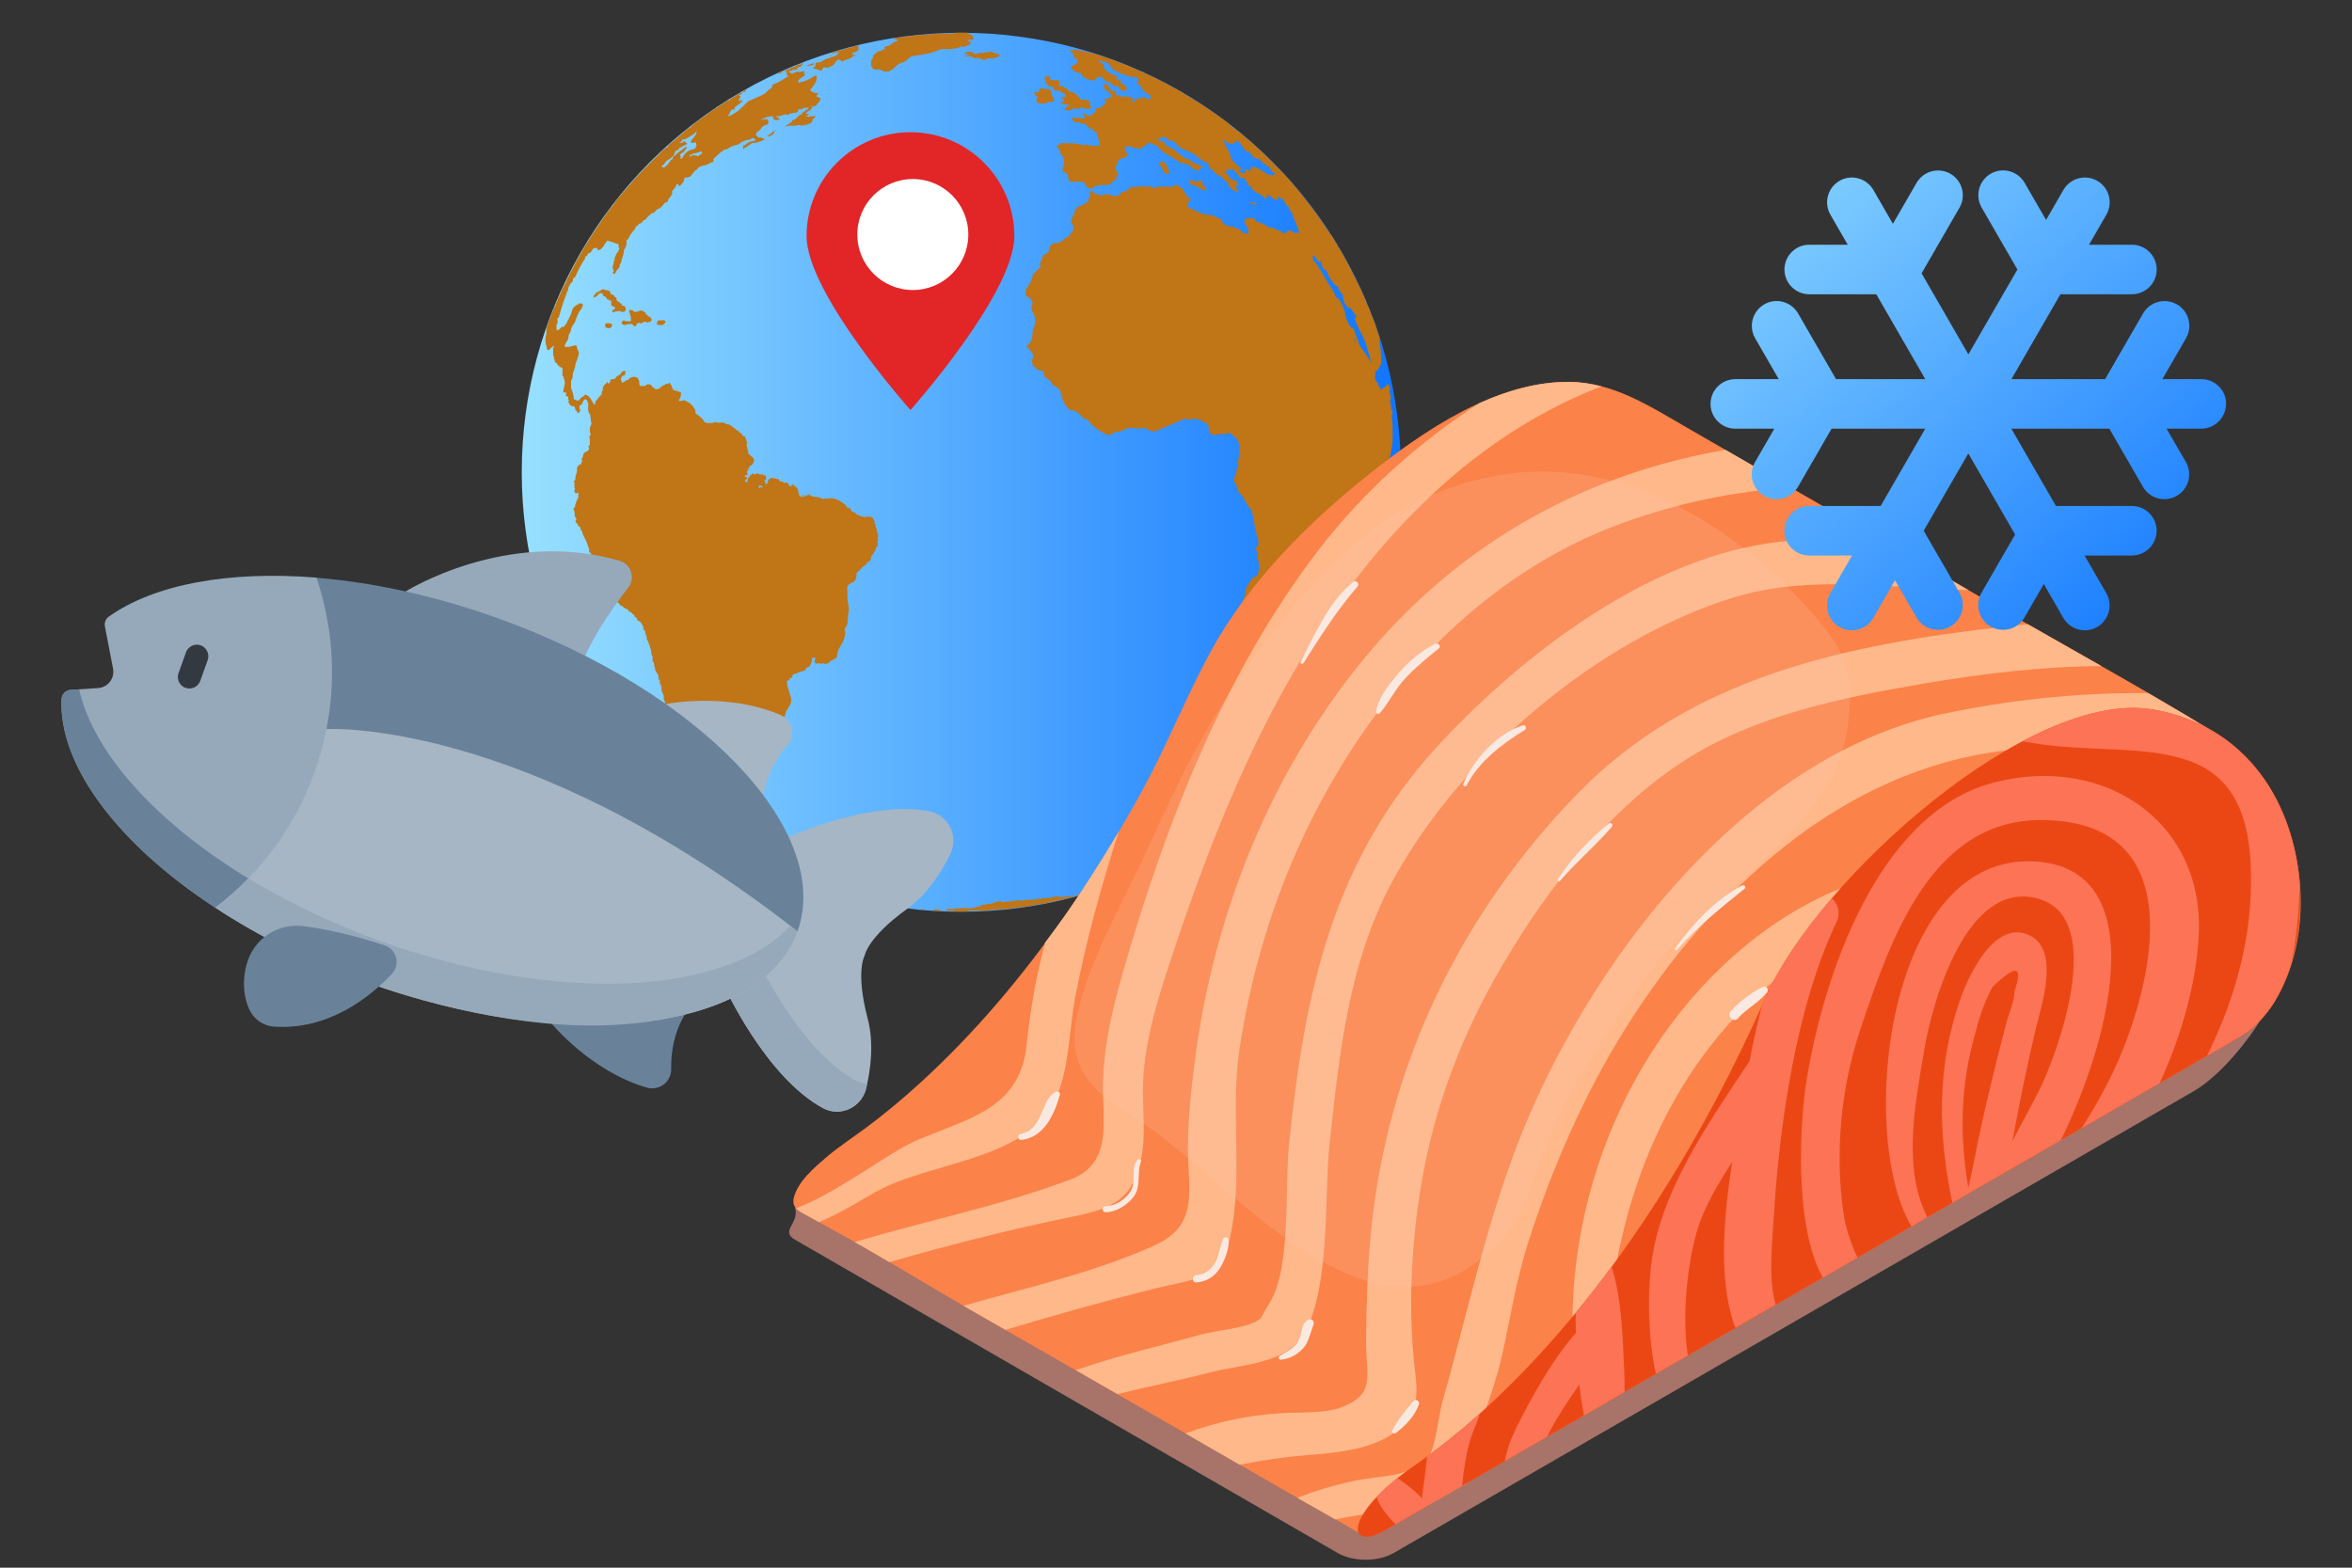 <?xml version="1.0" encoding="UTF-8"?>
<svg xmlns="http://www.w3.org/2000/svg" width="300" height="200" xmlns:xlink="http://www.w3.org/1999/xlink" viewBox="0 0 300 200">
  <rect x="0" y="0" width="300" height="200" fill="#333333" stroke="none"/>
  <defs>
    <style>
      .cls-1 {
        fill: #a87368;
      }

      .cls-2 {
        fill: url(#linear-gradient-2);
      }

      .cls-3 {
        fill: #fff;
      }

      .cls-4 {
        fill: #e22526;
      }

      .cls-5 {
        fill: #96a9ba;
      }

      .cls-6 {
        fill: #fc7356;
      }

      .cls-7 {
        fill: #c07516;
        fill-rule: evenodd;
      }

      .cls-8 {
        fill: #fb8249;
      }

      .cls-9 {
        fill: none;
      }

      .cls-10 {
        fill: #fae9e1;
      }

      .cls-11 {
        fill: #69829a;
      }

      .cls-12 {
        fill: #a6b6c4;
      }

      .cls-13 {
        fill: #eb4715;
      }

      .cls-14 {
        fill: #ffb889;
      }

      .cls-15 {
        fill: url(#linear-gradient);
      }

      .cls-16 {
        fill: #fbcab2;
        isolation: isolate;
        opacity: .2;
      }

      .cls-17 {
        fill: #333941;
      }
    </style>
    <linearGradient id="linear-gradient" x1="66.55" y1="60.25" x2="178.69" y2="60.25" gradientUnits="userSpaceOnUse">
      <stop offset="0" stop-color="#97e0ff"/>
      <stop offset="1" stop-color="#1075ff"/>
    </linearGradient>
    <linearGradient id="linear-gradient-2" x1="216.23" y1="-345.35" x2="279.88" y2="-415.09" gradientTransform="translate(0 -332) scale(1 -1)" xlink:href="#linear-gradient"/>
  </defs>
  <g id="Layer_2" data-name="Layer 2">
    <rect class="cls-9" width="300" height="200"/>
  </g>
  <g id="Artwork">
    <g>
      <circle class="cls-15" cx="122.62" cy="60.25" r="56.07"/>
      <g>
        <path class="cls-7" d="M136.66,114.27c-.16.14-.33.09-.51.1-.09,0-.18-.01-.27,0-.53.1-.52.1-1,0-.1-.02-.23-.03-.32,0-.39.17-.8.22-1.21.21-.09,0-.21-.04-.27,0-.29.21-.64,0-.92.13-.33.16-.67.03-1,.08-.14.02-.29,0-.42.03-.44.12-.44.13-.89.03-.03,0-.07-.05-.07-.05-.2.24-.5.02-.75.17-.21.12-.53.03-.79.04-.05,0-.09.04-.14.06-.12.07-.21.04-.34-.02-.21-.09-.43-.05-.66.01-.37.11-.73.32-1.14.26-.2.14-.44.08-.66.12-.12.02-.22.18-.35.2-.51.07-1,.29-1.54.23-.86-.1-1.7.14-2.56.1-.02,0-.04,0-.05,0-.14.03-.07.14-.09.22.32,0,.63,0,.95,0,.05,0,.09.07.13.1h1.63s.09-.1.14-.1c.98-.04,1.95.05,2.93-.1.68-.1,1.37-.09,2.06-.12.04,0,.09.02.11,0,.18-.17.4-.08.61-.11.2-.03.4-.08.6-.1.38-.04.78-.02,1.14-.13.24-.07.51,0,.71-.11.2-.11.38-.05.56-.09.18-.05.35-.11.55-.11.25,0,.52-.04.76-.12.38-.13.79-.18,1.18-.28.26-.07.53-.12.8-.17.28-.05.55-.18.84-.18.09-.23.4.05.48-.21-.02-.18-.21-.13-.24-.1h0Z"/>
        <path class="cls-7" d="M177.61,54.12c-.04-.4-.07-.8-.11-1.19.21-.04.09-.2.1-.3.02-.19-.04-.36-.21-.46-.07-.13.19-.26,0-.39.13-.18-.02-.28-.1-.41.15-.08,0-.2.04-.31.08-.24.11-.5-.01-.75-.11-.23-.1-.23-.04-.53.02-.21-.02-.41-.11-.61-.03-.05-.06-.14-.09-.15-.08,0-.21.03-.22.07-.07.33-.43.33-.6.56-.01.02-.13-.01-.18-.05-.05-.04-.07-.11-.1-.17-.07-.13-.23-.29-.2-.39.08-.26-.2-.22-.26-.39-.06-.18-.1-.39-.19-.56.16-.1.08-.26.1-.39.03-.18-.13-.48.27-.42.01,0,.03-.02.04-.04.08-.22.19-.42.33-.62.11-.17.16-.45.11-.65-.07-.24.09-.45.02-.67-.01-.04-.07-.06-.1-.09v-.22s.04,0,.05,0c.02,0,.03-.02.04-.04-.12-.12-.03-.32-.11-.42-.09-.12,0-.22-.04-.32-.06-.14-.05-.31-.05-.46,0-.13-.18-.26,0-.39.03-.3-.14-.55-.22-.83-.18-.59-.33-1.2-.59-1.75-.3-.64-.42-1.34-.82-1.93-.14-.68-.54-1.25-.76-1.9-.03-.04-.05-.09-.08-.13-.81-1.67-1.63-3.34-2.57-4.95-.12-.2-.26-.38-.4-.56,0-.05.02-.13,0-.16-.23-.27-.41-.56-.56-.88-.09-.19-.27-.32-.42-.48.05-.18-.12-.24-.19-.36-.75-1.19-1.58-2.33-2.44-3.44-.49-.63-.97-1.26-1.48-1.87-.52-.62-1.04-1.25-1.6-1.83-1.4-1.44-2.82-2.88-4.32-4.22-.03-.02-.05-.06-.08-.08-.45-.27-.8-.67-1.21-1-.16-.13-.32-.26-.51-.34l-.22-.22c-.11-.14-.25-.23-.42-.22-.02.01-.03.02-.04.03,0,0,0,0,0,0,.01-.01.02-.02.04-.03-.02-.05,0-.14-.02-.15-.24-.09-.37-.32-.56-.46-.73-.53-1.46-1.06-2.21-1.56-.73-.48-1.42-1.03-2.22-1.41-.03-.04-.08-.07-.11-.11h-.11c-.09-.25-.35-.24-.52-.36-.61-.43-1.27-.77-1.92-1.13-.91-.52-1.88-.96-2.82-1.43-.12-.06-.26-.08-.38-.12,0-.16-.14-.09-.22-.11-.11-.24-.37-.19-.56-.27-.64-.31-1.3-.6-1.96-.87-.2-.08-.4-.2-.64-.16-.26-.25-.61-.31-.92-.43-.59-.22-1.19-.42-1.8-.6-.32-.1-.62-.28-.97-.27-.18-.06-.36-.11-.56-.12,0,0,0,0,0,.01-.08,0-.19.04-.19-.11-.35.03-.67-.18-1.03-.11-.1-.15-.28-.16-.38-.1-.21.12-.43.07-.72.12.18.09.3.14.4.2.07.04.17.09.2.16.06.15.08.32.12.49.04.03.08.07.11.11l.22.11s.07.07.11.11v.22c-.05.06-.06.12-.03.17-.03,0-.06.02-.08.04-.04.04-.07.07-.11.11-.11.07-.27.07-.33.22h-.22c-.09.11-.09.22,0,.33,0,.16.14.09.22.11.04.04.07.07.11.11-.03.18.04.25.22.22.04-.04.07-.04.11,0l.22.11c.07.07.16.06.23.01.24-.17-.04.17.09.1v.11s.06.09.11.11c.18.14.34.32.54.43h.11s.08.1.13.1c.1.02.2,0,.31,0,.17.24.41.06.61.09.01,0,.04-.02.04-.04-.04-.26.28-.21.33-.38-.06,0-.11,0-.16-.01.04,0,.1,0,.16.01.17,0,.35,0,.52,0,.18,0,.12.13.13.22.01.03.02.07.04.09.1.07.2.12.3.19.08.06.14.22.27.05.03.06.05.12.08.18.04-.05.07-.11.12-.16,0,0,.07,0,.07.02.1.34.38.47.66.6.07-.04.14-.07.22-.11.04.04.07.07.11.11.04.03.09.05.11.09.08.18.12.39.4.36.02,0,.05.05.08.07.23.16.28.17.39-.06.06-.13.08-.18.21-.1.03.02.08.02.11.03,0-.05,0-.13-.02-.14-.2-.13-.37-.28-.48-.49-.1-.18-.16.07-.25.03,0-.05,0-.11,0-.16-.01-.05-.04-.1-.07-.15-.01.05-.01.11-.04.14-.08.09-.1.04-.11-.05.02-.11.05-.23.07-.34,0-.02,0-.05,0-.08-.1,0-.24-.11-.29.09-.06-.04-.11-.1-.17-.1-.21-.02-.2-.11-.09-.23.05-.05.11-.09.16-.14-.23-.1-.44-.19-.66-.28-.05,0-.13.02-.16,0-.35-.28-.72-.54-1.04-.87.17-.36.17-.36-.16-.54-.16-.09-.32-.18-.58-.33.2,0,.29-.01.38,0,.13.02.26.09.39.1.48.02.74.32.95.69.1.17.21.33.41.4.14.05.26.14.4.21.17.08.33.15.5.22.17.07.34.22.5.2.18-.02.34.29.51.03.02.02.06.04.06.06,0,.12.05.15.16.15.12,0,.27-.02.36.04.14.1.12.02.14-.07.03-.12.09-.09.1.01.02.25.13,0,.18.04.02.01.03.06.04.09.05.07.11.13.14.2.04.07.05.15.07.23h-.11c-.07.01-.13.02-.2.04.01.06.01.14.05.18.04.05.11.07.17.11.24.16.3.24.44.62.1.25.41.32.5.58.29-.03.42.29.68.33.02-.02.04-.02.07-.02-.02.01-.04.02-.07.02-.04.16-.07.33-.12.49,0,0-.07,0-.11-.01-.16-.02-.26-.05-.31-.09-.09-.08-.15-.2-.31-.18-.19.03-.45-.02-.57.08-.18.15-.36.12-.54.14-.01-.03-.02-.06-.04-.09,0,0-.03,0-.04,0-.01.1-.02.21-.03.31,0,.07-.03.19-.04.19-.1,0-.2-.02-.29-.05-.04-.01-.05-.07-.08-.11.05-.01.1-.04.15-.03.05,0,.1.04.15.06,0-.05,0-.13-.02-.14-.18-.08-.14-.43-.44-.36-.02,0-.05-.04-.07-.07-.02-.04-.03-.09-.05-.14-.03.06-.04.13-.08.17-.03.03-.09.03-.14.04,0-.04,0-.08,0-.11,0-.03-.02-.1-.02-.1-.08.01-.24.03-.24.05.01.24-.12.08-.2.08-.2.01-.22,0-.39-.1-.03-.02-.1.04-.15.06l-.08-.19s-.05.04-.08.05c-.33.03-.38-.04-.32-.39.01-.07,0-.14,0-.22-.09-.05-.12.2-.24.04-.02-.03-.15-.03-.17,0-.12.17-.15-.09-.24-.04-.05-.1-.02-.27-.06-.31-.2-.21-.44-.39-.67-.56-.05-.03-.2-.02-.07.12.01.01-.01.08-.04.11-.17.23-.19.26.03.4.19.12.29.43.59.34.01.1.01.29.03.29.28.03.27.36.47.46-.14,0-.27-.01-.4-.05-.22-.06-.06.12-.11.16-.04.04-.07.07-.11.11-.08,0-.2.04-.25,0-.21-.18-.19-.02-.18.12.08.08.1.2.18.28-.02.01-.05.03-.07.04v.11c-.17.1-.31.21-.35.41-.03-.02-.05,0-.08.02-.22.07-.44.15-.66.22-.24.08-.27.09-.18.29.05.11.05.15-.03.19-.11.07-.23.12-.36.17-.13.05-.07.14-.08.22-.11-.02-.18.25-.31.06-.09-.14-.16.11-.29-.03-.13-.14-.37-.18-.67-.31.16.23.25.36.34.5.03.04.06.12.05.13-.04.04-.11.08-.16.08-.31-.03-.61-.07-.92-.1-.04-.05-.07-.05-.11,0h-.54c.14.38.36.63.81.55.07-.01.15.06.22.1.19.1.39.12.6.11.28.1.41.39.65.54.05.21.22.07.33.11h.11c.07.3.24.47.54.54v.22c0,.14.03.25.09.39.11.25.26.51.23.81v.22h-.87s-.04.02-.06.04c0-.01,0-.02,0-.04,0,0,.03,0,.05,0-.03-.15-.11-.13-.2-.07-.04.03-.08.04-.12.07-.13-.1-.28-.12-.43-.11,0-.02,0-.04,0-.05,0-.02-.03-.04-.04-.04-.16.14-.41.15-.54.07-.23-.15-.47-.02-.67-.1-.24-.1-.47-.1-.72-.1-.29,0-.58,0-.87,0h-.11c-.19-.15-.32-.06-.43.11,0,.16-.14.09-.22.11-.18-.04-.25.04-.22.22.06.08.11.18.22.22.04.04.07.07.11.11.16.26.04.66.39.83-.02.05,0,.1.04.15.16,0,.09.14.11.22,0,0,.02.01.03.04,0,.02,0,.05-.03.07.02.07.06.14.06.21,0,.3-.1.58-.17.87-.07.28-.06.38.12.51.05.04.12.05.18.08.22.1.43.2.34.5-.03.1.21.14.04.25.03.26.17.41.4.41.43,0,.87,0,1.3,0,.24,0,.41.12.5.34.17.41.48.56.91.53v-.11c.06-.07.16-.05.22-.11.07-.07.39-.19.54-.22.04.04.07.04.11,0,.11.02.21-.01.27-.1.2.29.5-.08.72.1.22-.13.63,0,.63-.44,0-.03.09-.07.14-.1.09-.04.18-.07.28-.11.11-.04.18-.21.12-.33v-.11c.11-.13.21-.25.32-.38-.07-.07-.15-.14-.22-.22-.27-.33-.27-.55-.04-.93.1-.16.19-.33.16-.53.17-.22.45-.26.69-.31.21-.05.4-.19.48-.32.1-.16-.07-.38-.21-.53-.02-.02-.06-.03-.09-.04v-.49c.2-.05.39-.17.51-.12.38.16.79.18,1.18.29.22.06.47,0,.59-.18.03-.04.03-.09.04-.14.31.1.37-.23.56-.32.12-.06.31-.14.5-.03.2.12.45.16.63.29.22.16.39.38.58.56.13.12.26.23.4.34.12.06.23.14.35.18.12.04.2.1.22.23.15-.13.2.03.31.08.3.15.52.42.85.54.13.05.23.18.34.27.56-.04.99.32,1.49.46,0,0,.02.03.02.04-.21.22.03.22.13.26.14.05.31.05.44.12.14.07.26.2.38.31-.18-.2.04-.35.04-.52,0-.18.07-.06.14-.04.08.03.19,0,.4,0-.32-.18-.51-.34-.73-.41-.42-.12-.79-.29-1.12-.59-.1-.09-.26-.15-.4-.16-.21-.02-.26-.02-.36-.15-.05-.07-.1-.18-.17-.19-.35-.08-.55-.36-.79-.59-.18-.17-.33-.34-.59-.41-.19-.05-.35-.22-.53-.27-.25-.08-.25-.36-.45-.47-.04-.02-.04-.09-.07-.13-.02-.03-.07-.07-.08-.06-.31.21-.46-.08-.7-.19.19-.07.37-.12.53-.2.2-.11.39-.11.59-.01.06.03.13.03.2.04,0,.1,0,.2.04.3,0,.03.16.05.18.02.15-.17.29.06.43,0,.06.18.37.13.33.39.26,0,.25.34.48.37.21.32.66.26.9.54.46.06.8.38,1.21.54,0,0,0,0-.01.01.42.47.97.74,1.52,1.01-.09.21.32.13.24.35-.08.21.1.32.23.44.04.04.13.03.2.04.01.07,0,.16.04.2.07.07.21.09.25.16.1.21.26.28.47.29,0,.12-.02.25.17.22.05,0,.1,0,.15,0,.04.04.08.07.11.11.2.24.39.49.68.63.21.1.2.1.08.34.04.03.08.07.11.11l.11.11c.16.21.32.41.54.54h.11c.08.11.23.13.33.22.19-.07.13-.29.06-.3-.19-.03-.15-.13-.17-.25-.02-.11-.07-.21-.1-.32l.33-.11c-.08-.21-.19-.49-.37-.51-.36-.04-.55-.31-.82-.46.03-.16-.06-.25-.19-.33-.09-.06-.17-.14-.25-.21-.04-.06-.08-.11-.11-.17-.01-.03-.02-.09,0-.1.02-.02.08-.02.11,0,.1.04.19.09.29.14.1-.14.02-.25-.04-.36.01,0,.02.01.04.02.23-.06.52.21.71-.05.21.35.56.59.74.97.09.2.31.22.52.17.03,0,.05-.02.07-.02.14.17.49.63.49.67-.01.39.28.4.55.47,0,.14-.03.27.11.39.22.19.42.38.71.5.53.21.52.25.81.63.1-.01.22,0,.3-.05.03-.02.04-.19,0-.24-.17-.2.04-.16.1-.14.14.05.28.12.4.2.17.12.32.27.5.37.11.06.29.1.39.05.14-.07,0-.17-.06-.25-.02-.04,0-.11,0-.16,0-.03.03-.06.04-.09.02.02.06.03.07.06.08.2.25.24.44.26.07.03.15.04.21.08.03.02-.02.11,0,.15.16.25.32.5.5.74.01.02.06.01.1,0,.02.03.04.06.06.08.04.33.22.58.5.77,0,.03,0,.07-.02.1,0,.17.07.31.14.46.31.65.55,1.34.78,2.03-.21-.08-.43-.07-.65,0,0,0-.01.02-.02.02-.12-.27-.44-.24-.62-.42-.13.11-.26.22-.4.32-.05.04-.11.08-.16.11-.28.02-.43-.22-.65-.33-.07-.01-.14,0-.2-.04-.4-.21-.8-.43-1.29-.4-.07,0-.19-.06-.21-.12-.07-.21-.25-.24-.41-.31-.3-.13-.63-.2-.94-.32-.04-.04-.07-.07-.11-.11,0-.12.02-.25-.17-.22-.05,0-.1,0-.15,0,0-.12.03-.28-.18-.19-.09.04-.17.13-.26.14-.1.01-.21-.04-.31-.06-.07.07-.2.09-.22.22-.11.2-.08.39.11.65.04.04.07.07.11.11.02.08-.05.21.11.22,0,.22.18.42.11.65v.11h-.43c-.1-.01-.3-.02-.3-.04-.02-.3-.31-.32-.48-.44-.31-.22-.67-.36-1.08-.4-.49-.05-.92-.26-1.15-.75-.03-.07,0-.2-.17-.23-.18-.02-.34-.14-.51-.2-.19-.06-.35-.19-.56-.24-.18-.04-.33-.17-.5,0-.52-.19-1.07-.29-1.55-.58-.14-.09-.27-.14-.41-.19-.2-.08-.41-.15-.58-.3.01-.16,0-.31-.11-.43h.11s.07-.08.11-.11v-.22c.09,0,.22.05.22-.13,0-.23-.12-.31-.33-.3-.04-.03-.07-.07-.11-.11v-.11s-.07-.08-.11-.11v-.11s-.04-.02-.07-.02c0-.03-.02-.06-.04-.09-.04-.03-.04-.1-.11-.11-.16,0-.09-.14-.11-.22-.2-.04-.02-.1-.02-.15,0-.05-.03-.11-.05-.16-.09.17-.16-.02-.24,0-.18.02-.09-.16-.17-.21-.11-.07-.22-.19-.34-.21-.11-.02-.24.06-.37.04.03.22-.16.19-.24.15-.14-.06-.16.12-.32.07-.22-.08-.51-.11-.73-.04-.17.06-.28,0-.4-.04-.07-.02-.1-.07-.2-.01-.18.09-.41.08-.57.18-.11.07-.25-.1-.31.07-.05-.07-.11-.13-.16-.21-.1-.16-.1-.15-.33,0h-.22c-.15-.03-.31.06-.45-.07-.07-.06-.19.11-.26-.03-.14.17-.37.02-.48.11-.2.15-.34-.02-.5,0-.23.02-.47.06-.58.33,0,0,0,.01.01.02,0,0,0,0,0,0,0,0,0-.01-.01-.02-.11.03-.28-.1-.32.08-.06.23-.21.25-.4.24-.17-.01-.31.03-.36.22-.33.33-.7.37-1.14.25-.36-.09-.75-.32-1.14-.04-.04.04-.07.04-.11,0h-.22c-.07,0-.06-.08-.11-.11h-.33c-.18.05-.26-.09-.35-.19-.21-.23-.21-.24-.55-.18.22.46-.18.82-.18,1.25,0,.03-.03.09-.04.09-.3-.06-.35.3-.6.35-.25.06-.48.22-.73.31-.11.04-.13.07-.15.17-.02.09-.09.18-.14.26-.05.07-.1.13-.16.19.17.14-.03.23-.05.34-.02.12-.12.24-.18.35v.11c-.21.05-.07.22-.11.33-.02,0-.04,0-.05,0-.02,0-.04.03-.04.04.14.28.28.55.42.83-.21.05-.07.22-.11.33-.22.29-.43.58-.65.87-.09-.03-.16.2-.26.01-.02.03-.04.06-.07.1l-.22.22c-.11.07-.22.14-.33.22-.24.26-.56.21-.87.22-.03.04-.07.08-.11.11-.07.01-.14,0-.2.04-.25.15-.3.43-.33.67-.03.26-.15.38-.34.49-.04.02-.09.05-.13.07-.24.1-.41.21-.43.52-.01.2-.16.4-.25.59-.08.16-.12.31.05.44v.22s-.09-.02-.11,0c-.25.23-.51.45-.74.69-.1.11-.31.24-.13.45-.32.15-.1.6-.42.75.1.27-.29.35-.23.61-.08.02-.2-.05-.21.09-.02.19-.03.37-.09.56-.08.22,0,.46.27.57.11.04.2.12.3.2.07.05.17.13.17.19-.02.17.14.25.17.37.02.11-.15.25-.15.38,0,.23-.06.47.13.71.18.22.18.58.34.83.1.16-.1.16-.05.26.15.31,0,.58-.11.86v.11c-.16,0-.09.13-.11.22v.22s-.06.02-.09.04c.09.2-.02.4-.02.6,0,.21.06.44-.18.57.01.24-.14.38-.3.52-.09.07-.24.12-.26.2-.06.2.22.1.28.25.03.08.09.14.15.21.16.17.19.44.43.54,0,.16,0,.32,0,.48,0,.06-.05.16-.08.16-.25.02-.02.15-.04.17-.15.2.08.36.05.56,0,.07.07.3.28.29-.06.14.4-.03.14.24-.01.01.66.3.79.26.08-.02.2-.2.15.04-.02.13.18.17.07.31-.04.05.03.2.06.31.16.14.31.31.49.43.36.23.36.22.49.53.04.09.11.19.19.23.38.18.39.18.74.54.03.03.1,0,.16,0v.1s-.02,0-.02,0c.07.67.27,1.31.65,1.84.24.34.5.82,1.09.71.01-.01.02-.03.03-.04.05.07.11.19.14.19.22-.05.27.15.38.24.19.14.25.19.37.21,0,.02.01.03.02.05.1.22.2.43.51.4,0,0,0,0,0,0,.14.1.37.1.42.32.01.06.05.1.11.11h.1c-.05.16.08.24.18.33.32.28.64.58,1.02.78.04.02.08.05.13.07.08.04.16.1.24.15.04.03.08.05.12.07.17.08.35.13.52.21.12.04.23.1.35,0,0-.01,0-.03.01-.04.02-.02.03-.03.05-.05h.22c.06,0,.07-.07.11-.11.16,0,.1-.13.11-.21,0,0,0,0,0,.01.68.18,1.2-.22,1.76-.48,0,0,0,0,0,0,.05.08.13.07.27.05.15-.01.3.04.41-.07.01,0,.02.01.03.02.24.08.51.15.74.08.48-.13.87.01,1.27.23.21.12.44.13.66.18,1.21-.52,2.42-1.05,3.64-1.55.04-.19.18-.1.29-.1,0,0,0,.01.01.02.29.13.59.1.89.03.42-.1.81.04,1.19.2.21.09.33.33.59.35.03,0,.05,0,.07,0,0,.09-.01.2,0,.2.28.06.18.28.22.45.05.23.11.48.24.65.1.12.33.14.5.2l.38-.05c.08-.04.15-.1.23-.11.2-.02.42-.06.59,0,.32.13.51-.07.7-.2.29.26.55.5.82.73h.11c0,.05.01.11,0,.16-.04.13.33-.05.15.2-.03.04.1.19.13.29.06.21.21.46.14.63-.14.37-.05.74-.09,1.1-.01.08-.03.18-.08.24-.17.16-.13.32-.1.52.04.21.16.45-.04.65,0,.07-.07.07-.11.11v.22c-.13.32-.1.69-.33.98v.11c0,.21-.04.42.18.58.08.05.13.2.14.31.03.45.26.8.55,1.12.16.18.35.36.42.58.1.33.38.56.45.9.17.07.19.34.43.31-.01.39.23.71.28,1.09,0,0,.03,0,.05,0-.01.14.02.3-.04.41-.11.2.13.19.15.31,0,.02,0,.04,0,.05-.05.42.15.79.22,1.19-.02.25.1.45.18.67.12.32.09.72.05,1.03-.02.18-.19.09-.22.21-.03.14-.04.14-.12.15.04.07.07.14.11.22.04.03.07.08.11.11,0,.16.05.34-.01.48-.07.17.22.3.01.45.27.34.21.75.22,1.14.02.04.08.1.07.13-.14.32-.11.7-.4.96-.13.03-.12.11-.11.18-.12-.13-.24-.07-.38.1-.39.51-.74,1.04-.92,1.67-.05.16-.06.32.02.47,0,.03,0,.05,0,.08-.17.22-.33.43-.36.73,0,.09-.08.21-.16.24-.14.06.22.22-.06.23-.23.01.09.13-.02.19-.06.03-.12.08-.18.13.05,0,.13-.02.16,0,.1.09,0,.08-.06.11-.18.08-.3.17-.11.39.08.1-.21.28,0,.44-.01.01-.03.04-.04.04-.17-.04-.13.13-.19.18-.16.12.08.18.02.25-.18.25-.04.48,0,.73.03.22.09.14.15.07,0,.13.04.23.13.32-.01,0-.02,0-.02.01.02.16.06.32.09.48.03.16-.09.35.08.49-.07.12-.05.2.03.25,0,.05-.01.1-.02.15-.02.36-.06.72.08,1.07.02.05.05.1.09.14.04.04.08.07.13.09.01,0,.02,0,.04,0h0s-.07.08-.11.11c-.05.09.2.12.04.25-.04.03.04.19.06.3-.12.19.29.43-.06.6-.01.33-.52.51-.27.92-.04.07-.07.14-.11.22,0,.07-.07.07-.11.11v.11c.11.11.22.22.33.33,0,.03.02.05.02.07-.01-.02-.02-.04-.02-.07-.13,0-.12,0-.13.15,0,.09-.06.18-.12.26-.04.04-.12.05-.18.08.06.02.11.05.17.08,0,0-.02.07-.04.09-.04.04-.09.07-.14.11v.33c0,.09-.11.14-.01.29.2.29.17.31-.19.42.07.05.14.11.21.17-.06.03-.19-.08-.19.08,0,.05.05.07.02.16-.11.35-.07.47.13.77.01.02,0,.07,0,.07-.22,0-.09.09-.08.2.03.18.13.14.23.13.08,0,.16-.04.24-.08.09-.04.16-.06.2.07.03.09.08.18.13.27-.23.1-.48.18-.53.43-.06.32-.21.64-.14.97.05.23.14.45.21.67.02.06.06.11.08.16.06-.03.15-.05.17-.1.07-.15.14-.28.34-.22.05-.26.28-.16.43-.24.12-.06.24-.05.33-.11.06-.04.04-.2.09-.28.04-.06.18-.14.2-.13.11.1.2.22.3.34-.03.03-.07.09-.1.08-.15,0-.24,0-.22.2.02.18,0,.36,0,.54.02.19-.12.31-.18.46-.21-.05-.13.17-.21.24-.11.1-.05.2.1.19.14,0,.2.03.18.18-.02.19.03.37-.1.56-.1.14,0,.24.21.24.29,0,.6.06.86-.02.25-.07.5-.19.76-.25.44-.09.68-.5,1.09-.65,0-.32.35-.3.51-.48.15-.17.22-.49.55-.47.01,0,.03-.03.03-.04-.02-.24.23-.22.33-.34.11-.13.21-.28.33-.41.12-.13.26-.25.38-.39.27-.3.58-.58.78-.92.12-.21.25-.38.44-.51.31-.21.55-.49.72-.82.09-.17.24-.3.33-.46.09-.16.1-.35.27-.49.12-.1.17-.29.22-.44.06-.16.12-.31.12-.5,0-.18.25-.25.3-.4.08-.23.36-.23.43-.47.03-.09.18-.16.29-.19.26-.08.4-.32.63-.44.11-.06.14-.26.2-.4.12-.26.19-.55.36-.77.16-.22.22-.45.28-.7.04-.2.08-.4.14-.59.06-.21.1-.43.19-.62.1-.22.04-.46.12-.66.12-.29.05-.71.48-.83.02,0,.02-.1.05-.14.17-.22.36-.43.53-.65.13-.18.23-.38.35-.56.21-.32.42-.63.68-.92.25-.27.66-.4.73-.82.3.01.19-.28.29-.42.35-.48.59-1.02.68-1.62.04-.25.12-.49.18-.74.09-.4.18-.8.25-1.2.05-.29.03-.6.12-.87.17-.51.2-1.02.21-1.54.02-.69-.04-1.38.08-2.08.09-.55.2-1.12.14-1.69-.03-.23-.02-.47,0-.71.03-.33.03-.67.13-.98.09-.28.15-.55.2-.84.06-.3.19-.58.21-.89.01-.2.05-.43.16-.58.26-.33.25-.73.37-1.1.14-.42.19-.86.31-1.28.08-.31.28-.66.07-1.01-.01-.02.02-.1.03-.09.24.04.26-.08.26-.27,0-.29.13-.56.22-.83.06-.17.19-.33.2-.51.05-.66.25-1.3.23-1.97-.02-.58,0-1.16,0-1.74h0ZM162.52,22.31s-.07.07-.11.11c-.13-.1-.28-.12-.43-.11-.27,0-.47-.19-.68-.31-.29-.17-.58-.35-.86-.53-.13-.08-.35-.03-.4-.1-.17-.25-.34.04-.5-.04-.01.02-.04.07-.03.07.14.09-.08.28.09.36-.13.08-.25-.2-.38,0-.13-.17-.3-.09-.48-.1.07.16.25.3,0,.43-.19,0-.37-.01-.55-.1-.15-.07-.11-.19-.09-.26.03-.07.08-.28.24-.1.02.02.09,0,.14,0-.03-.05-.04-.13-.08-.15-.46-.2-.78-.58-1.13-.92-.21-.21-.29-.48-.38-.76,0,0,.02,0,.02-.02.04-.25-.14-.39-.24-.58-.25-.45-.56-.87-.56-1.42.24.34.74.63,1.07.58.11-.02.2-.05.27-.15.2-.3.42-.31.65-.02.2.26.38.52.56.79.13.2.28.39.56.33.02,0,.04-.01.05-.02v.05c.04.16.14.22.29.22,0,.02,0,.03,0,.05.17.33.43.55.78.65.06-.01.13-.02.19-.02.04.02.07.05.1.08.23.26.5.49.79.69.19.13.37.26.56.39.1.12.08.33.3.35,0,.03-.01.05-.02.08-.09.23.12.06.16.11.04.04.08.08.13.11.12.07.12.09-.02.22h0ZM172.71,43.23c-.05-.13.06-.06.12-.06,0,.22.12.4.23.58-.17-.13-.27-.32-.35-.52h0ZM173.52,44.21s-.04-.02-.05-.02c-.09-.23-.22-.45-.2-.71-.04-.03-.07-.07-.11-.11-.02-.08-.05-.16-.07-.24-.02-.06-.02-.13-.04-.2-.07-.06-.04-.16-.11-.22-.06-.11-.11-.23-.17-.34,0-.03,0-.07,0-.11-.03-.18-.12-.33-.25-.45-.06-.04-.13-.05-.21-.04-.02-.02-.03-.04-.05-.06,0-.03-.01-.05-.03-.07-.27-.34-.38-.77-.59-1.14-.01-.09-.03-.18-.03-.28-.09-.75-.43-1.4-.8-2.03-.07-.12-.17-.24-.34-.2-.02,0-.03.02-.04.03,0-.12-.03-.21-.13-.27,0-.03,0-.06,0-.09,0-.07-.02-.14-.06-.21-.83-1.26-1.54-2.6-2.38-3.85-.09-.14-.18-.27-.36-.28v-.16c-.08-.2-.08-.41-.01-.61.38.19.43.69.83.86.05,0,.09-.04.12-.08.09-.16.01-.32-.01-.48,0,0,0-.01,0-.02,0,0,0,0,0,0,.06.26.11.51.13.78.02.4.22.78.67.91,0,0,0,0,.01,0v.05s-.06.02-.09.04c.03.02.06.05.09.07l.1.1s-.01.01-.02.02c.18.63.61,1.11,1.01,1.6.07.08.18.11.3.09,0,0,0,0,0,0-.02.04-.03.09-.04.13.16,0,.21.06.08.18.21.3.43.61.64.91,0,.62.23,1.15.67,1.58.05,0,.09-.02.13-.06.06-.09-.05-.24.04-.29-.04.08-.02.19,0,.3.39.28.52.78.9,1.08-.01,0-.02,0-.04.01-.25.26-.14.52-.04.8.26.73.69,1.38,1,2.09.48,1.13.68,2.34,1.07,3.27-.38-.68-.96-1.48-1.52-2.29h0Z"/>
        <path class="cls-7" d="M176.55,73.34s-.09,0-.1.01c-.13.27-.29.54-.36.83-.15.64-.59,1.58-.98,2.03-.07.08-.19.04-.24.22-.12.45-.35.87-.52,1.3-.2.5-.32,1.03-.44,1.56-.09.38-.18.77-.38,1.09-.28.43-.42.92-.7,1.34-.08.13-.17.26-.21.4-.23.81-.47,1.61-.87,2.35-.08.15.01.27.19.27.05,0,.11,0,.16,0,.03,0,.08-.05.08-.06-.08-.22.18-.14.24-.27.15-.32.31-.63.47-.95.2-.39.43-.76.59-1.17.12-.32.32-.6.44-.9.11-.28.21-.56.34-.84.15-.34.3-.67.43-1.01.14-.36.25-.72.42-1.08.13-.28.29-.58.34-.89.07-.45.29-.86.41-1.3.09-.35.21-.7.35-1.05.11-.28.1-.62.24-.88.16-.29-.02-.64.2-.9,0,0-.04-.08-.08-.11h0Z"/>
        <path class="cls-7" d="M99.55,107.96s-.02-.06-.04-.09c0,0-.03,0-.04,0-.03.06-.05.12-.07.18-.02-.05-.04-.11-.08-.15-.04-.06-.11-.15-.15-.14-.31.06-.38-.27-.61-.34-.03.04-.1.04-.11.11.17.32.17.32-.18.33-.09,0-.17,0-.26,0v.11c.06.06.16.04.22.11.11.05.3-.13.33.14,0,.03.11.08.16.08.22-.04.4.07.58.15.03.02.08.01.11.02,0-.04.01-.07,0-.1-.01-.06-.23-.15.03-.18.1-.01.26.11.3-.1h-.11s-.07-.07-.11-.11h0Z"/>
        <path class="cls-7" d="M119.09,116.05s0,.03,0,.05c.04.04.09.1.13.1.28,0,.56,0,.84,0-.21-.26-.53-.12-.79-.21-.05-.02-.12.03-.18.05h0Z"/>
        <path class="cls-7" d="M137.55,114.26c.12-.09.26-.12.42-.11.04,0,.08-.07.13-.1-.14,0-.28,0-.42,0-.18,0-.12.13-.13.22Z"/>
        <path class="cls-7" d="M176.6,72.9s-.08.08-.08.11c.01.05.06.09.12.17.05-.09.1-.14.09-.16-.03-.05-.08-.08-.13-.11h0Z"/>
        <path class="cls-7" d="M137.11,114.37c.08-.02.21.05.22-.11-.04-.04-.1-.11-.14-.1-.13.02-.07.13-.08.21Z"/>
        <path class="cls-7" d="M138.52,113.93c.11-.04.27.1.33-.11-.11.04-.27-.1-.33.11Z"/>
        <path class="cls-7" d="M117.73,116s-.03,0-.05,0c0,.16.14.09.22.11,0-.06-.02-.13-.03-.19-.05.03-.09.05-.14.08Z"/>
        <path class="cls-7" d="M138.2,114.04c.08-.02.21.05.22-.11-.08.02-.21-.05-.22.11Z"/>
        <path class="cls-7" d="M120.29,116.21h.11s-.02-.06-.04-.09c-.02.03-.05.06-.07.09Z"/>
        <path class="cls-7" d="M95.21,11.45c-.29.04-.41.13-.43.33.24.02.34-.15.43-.33Z"/>
        <path class="cls-7" d="M99.23,9.39c.21,0,.42-.01.54-.22-.21-.01-.42,0-.54.22Z"/>
        <path class="cls-7" d="M99.77,9.17c.08-.02.21.05.22-.11-.08.02-.21-.05-.22.11Z"/>
        <path class="cls-7" d="M113.99,4.94h-.11s.02.06.04.09c.02-.03.05-.06.07-.09Z"/>
        <path class="cls-7" d="M120.72,6.28c.57-.03,1.16-.03,1.7-.27.02-.03.03-.06.04-.09.46.23.81-.12,1.21-.24.23-.17.16-.3-.05-.42-.09-.03-.14-.07-.18-.13v-.08h.28s.05.04.08.05c.2,0,.39,0,.4-.27-.04-.04-.07-.07-.11-.11-.02-.27-.31-.27-.43-.43h-.22v-.11h-1.63s-.09.1-.14.1c-1,.03-2-.04-3,.1-.66.09-1.34.08-2.02.12-.04,0-.09-.02-.11,0-.18.2-.41.07-.61.1s-.4.08-.61.11c-.4.05-.8.08-1.2.13-.02,0-.03.06-.04.09,0,.22.54-.09.35.32,0,0-.02,0-.02,0-.1.04-.22.05-.31.11-.11.08-.3.03-.34.21.04.05.08.07.13.09-.15,0-.31.06-.46.13-.22.07-.43.14-.65.22.04.12.11.18.19.2-.11,0-.21.03-.3.12-.22.08-.39.27-.65.22-.11.09-.24.15-.35.26-.06.05-.11.1-.14.17,0,0,0,0,0,0-.08,0-.17-.02-.16.12.02.19-.04.33-.18.45-.03.02-.03.08-.03.13,0,0,0,0,0,0-.03.04-.05.08-.06.13,0,.1.11.2,0,.3-.02.08,0,.15.02.22.11.39.32.63.78.54.22-.04.43.02.62.13.49.28.91.16,1.34-.17.33-.24.57-.59.96-.75.36-.13.74-.25.98-.55.2-.25.44-.34.74-.39,1.11-.17,2.22-.31,3.26-.78.29-.13.6-.1.91-.12h0ZM120.29,5.24s0,0,0,0c0,0,0,0,0,0h0ZM121.24,5s-.04-.03-.06-.04c0-.03.02-.05.03-.09,0,.04.02.09.03.13ZM113.52,6.14c.07-.02.14-.04.21-.04-.07.02-.14.03-.21.04ZM113.43,6.17c-.07.04-.14.05-.21.06.04,0,.08-.02.12-.03.03,0,.06-.02.09-.03ZM117.48,5.2s.05,0,.07,0c-.01.03-.03.06-.05.1,0-.03-.02-.07-.02-.1ZM118.69,5.13s.02,0,.04,0c0,.03,0,.07-.02.11,0-.04-.02-.07-.02-.1Z"/>
        <path class="cls-7" d="M103.75,8.28s.04-.09.03-.14c0-.02-.07-.06-.1-.05-.26.07-.51.16-.76.24.01.03.03.07.04.1.26-.05.53-.09.79-.15h0Z"/>
        <path class="cls-7" d="M104,8.41c-.11.09-.22.18-.34.28.31.09.6.18.88.26.19.14.33.01.37-.13.08-.32.27-.24.48-.19.05,0,.1,0,.15,0,.05,0,.1-.02.15-.03.27-.13.59-.22.76-.49.22-.34.39-.75.88-.31.04.03.11.03.16,0,.36-.23.85-.19,1.18-.51.02-.03.04-.05.06-.09.13-.04.26-.09.39-.13,0-.02-.01-.05-.02-.07h-.38s-.01-.02-.02-.03c.08-.15.08-.17-.07-.18.27-.16.65-.1.85-.41.06-.19.04-.38-.04-.57-.16.04-.34.05-.49.11-.36.15-.74.16-1.1.31-.41.17-.87.22-1.3.35-.16.05-.36.05-.47.21.33.07.63-.22,1.03-.05-.11.03-.21.03-.22.06-.1.32-.39.32-.63.43-.47.23-1.02.23-1.43.62-.12.12-.39.09-.59.13-.13,0-.25-.02-.22.18.01.08,0,.17,0,.26h0Z"/>
        <path class="cls-7" d="M106.05,7.18s-.09-.06-.14-.07c-.04,0-.1.02-.14.03.04.03.08.07.12.09.07-.02.12-.04.17-.06Z"/>
        <path class="cls-7" d="M103.88,8.02s-.02-.02-.03-.03c-.02.02-.04.03-.06.05.02.02.03.03.05.05.02-.02.04-.04.05-.07Z"/>
        <path class="cls-7" d="M113.56,5.7c.08-.02.21.05.22-.11-.08.02-.21-.05-.22.11Z"/>
        <path class="cls-7" d="M142.42,11.5s-.02-.02-.03-.03c-.02.02-.04.03-.06.05.02.02.03.03.05.05.02-.02.04-.04.05-.07Z"/>
        <path class="cls-7" d="M172.74,40.26s.02.05.03.07c.01-.01.04-.03.03-.04,0-.03-.02-.05-.03-.07-.01.01-.04.03-.03.04Z"/>
        <path class="cls-7" d="M95.45,103.01s.02.05.03.07c.01-.01.02-.02.04-.04-.01-.02-.03-.05-.04-.07-.01.01-.04.03-.03.04Z"/>
        <path class="cls-7" d="M168.38,33.43s.04.04.07.05c0,0,.02-.02.03-.03-.02-.02-.03-.04-.05-.06-.02.02-.03.03-.05.05Z"/>
        <path class="cls-7" d="M78.33,39.81c.19-.12.46-.09.7-.13h.11s.08.07.11.11h.33s.04-.02.06-.03c.01-.02.03-.03.04-.04.03-.05.07-.1.12-.14.02-.3,0-.57-.4-.58-.04,0-.22-.1-.05-.22-.03-.02-.06-.07-.09-.07-.07-.01-.14,0-.21,0-.02-.08.05-.21-.11-.22h-.11s-.07-.07-.11-.11c-.1-.13-.12-.28-.11-.43-.07-.01-.19-.02-.19-.04-.01-.22-.2-.25-.35-.34-.11-.06-.27-.06-.23-.28.02-.11-.1-.2-.25-.22-.2-.03-.39-.09-.59-.14-.04,0-.08-.04-.11-.03-.3.11-.52.38-.86.42-.03.22-.23.3-.34.46-.02.03,0,.1.02.14,0,.02.06.03.09.02.23-.06.4-.22.54-.4.12-.16.27-.15.43-.14.03,0,.09.05.1.09.05.17.11.33.15.32.24-.03.3.16.39.31.06.09.07.12.09.1.22-.17.07.13.16.12.09-.01.18-.04.26-.06.01.07.02.13.04.2v.43c.11.22.44.14.53.41-.14.12-.28.23-.42.35.06.11.04.27.28.13h0ZM78.92,38.97s-.03-.03-.05-.05c.02,0,.03,0,.05,0v.05Z"/>
        <path class="cls-7" d="M84.45,40.87s-.04,0-.05,0c-.09,0-.18,0-.27,0-.23,0-.31.08-.32.31,0,.07,0,.14,0,.21,0,.14.05.13.14.05.03-.03.12.01.18.02.16.02.34.04.48-.06.12-.09.28-.24.27-.35-.03-.22-.25-.2-.43-.19h0Z"/>
        <path class="cls-7" d="M79.58,41.47s.07,0,.11,0l.58-.16c.09.18.19,0,.28,0,.07.06.15.11.22.17.18.19.25.21.38.04.04-.05.04-.13.08-.18.13-.18.31-.21.53-.08.12.07.09-.03.1-.08,0-.02.52-.17.53-.16.13.26.33.05.48.05.09,0,.23-.14.26-.24.02-.08-.08-.2-.14-.29-.05-.07-.12-.14-.19-.19-.03-.02-.1.04-.15.06-.01-.09-.03-.17-.04-.26-.04.01-.09.05-.11.03-.06-.04-.12-.1-.16-.16-.01-.02.04-.1.03-.11-.08-.06-.17-.11-.26-.16-.07-.04-.18-.06-.22-.12-.09-.15-.14.07-.24,0-.19-.14-.08.18-.14.13-.12-.11-.2,0-.29.02-.04.04-.07.04-.11,0-.14-.02-.33.08-.35-.18,0-.02-.12-.02-.19-.04-.06.05-.05.12-.05.18,0-.07,0-.14-.05-.18-.07-.06-.14-.06-.22,0v.27s.02.07.04.09c.02.03.04.05.07.07v.22c.05.06.1.13.11.22v.54c-.11.11-.22.02-.33,0h-.11c-.07.07-.14.07-.22,0-.14-.07-.29-.12-.43,0v.11s-.1.04-.11.11c.03.18.2.2.33.27h0Z"/>
        <path class="cls-7" d="M78.08,41.49s0-.05-.03-.07v-.11c-.12-.02-.23,0-.36-.06-.1-.06-.27,0-.41.02-.05,0-.1.11-.1.17-.03.26.11.41.38.42.09,0,.18,0,.27,0,.03-.04.06-.1.08-.1.18,0,.12-.13.13-.22,0,0,.02-.01.03-.04h0Z"/>
        <path class="cls-7" d="M98.62,16.79c-.24.18-.47.37-.75.6.25.08.38.06.41-.16.3.15.32-.21.5-.29.01,0,.01-.11-.02-.14-.03-.03-.11-.04-.14-.02h0Z"/>
        <path class="cls-7" d="M98.9,16.61s.02.09.03.14c.02-.01.07-.03.07-.04,0-.05,0-.1-.02-.15-.04.03-.08.04-.08.05Z"/>
        <path class="cls-7" d="M111.96,68.62s.08-.22.05-.24c-.12-.09.09-.23-.07-.33-.05-.03-.04-.21-.11-.32-.07-.1.03-.26-.08-.4-.08-.09-.08-.26-.08-.39,0-.14-.27-.21-.07-.38-.16-.12-.15-.38-.26-.46-.18-.13-.47-.24-.68-.19-.29.06-.53.05-.8-.05-.27-.1-.56-.17-.75-.4-.12-.15-.27-.15-.43-.15-.04-.03-.07-.07-.11-.11.04-.19-.1-.29-.21-.37-.08-.06-.22-.05-.33-.07-.09-.14-.15-.33-.27-.42-.33-.23-.66-.46-1.04-.62-.3-.13-.6-.17-.93-.16-.15,0-.3.18-.45.01-.14.09-.32.01-.46.11-.03-.04-.05-.09-.08-.1-.15-.06-.3-.13-.46-.16-.19-.04-.38-.04-.57-.06-.08,0-.19.03-.19-.11-.01-.03-.02-.06-.04-.09-.02.03-.05.06-.07.09h-.11c-.01-.07-.03-.13-.04-.2-.02.03-.05.07-.07.1-.02.03-.03.06-.04.09-.02-.02-.06-.04-.06-.06-.01-.08-.01-.17-.02-.25-.07.04-.09.09-.09.13.01.17-.02.21-.18.1-.03-.02-.17.13-.25.2h-.11c0-.09,0-.18,0-.27,0-.01-.03-.04-.03-.04-.03,0-.07.02-.07.04,0,.09,0,.18,0,.27-.07.04-.14.07-.22.11-.01-.07-.02-.19-.04-.19-.29-.04-.27-.25-.3-.47-.03-.3-.1-.61-.43-.75-.25-.32-.29-.32-.54,0h-.11l-.11-.17c-.08-.11-.13-.24-.23-.33-.08-.07-.22.18-.33-.01,0,0-.09.04-.14.06-.03-.06-.05-.12-.08-.18,0,0-.03-.02-.04-.01-.17.1-.28-.06-.41-.1-.13-.03.05-.3-.19-.19-.08.04-.2-.04-.31-.06-.03-.04-.08-.06-.11-.11l-.11.11-.11-.11s-.07-.03-.11,0h-.11s-.07.11-.08.1c-.19-.05-.21.08-.29.2-.08.12-.05.23-.06.35-.1.07-.2.13-.3.2-.1-.14.09-.34-.14-.41v-.11c.25-.07.25-.27.21-.46-.03-.14-.15-.22-.32-.19,0-.15-.12-.12-.19-.1-.19.04-.36-.14-.54-.03-.04-.2-.1-.2-.23-.05-.05.05-.15.05-.23.08-.04-.2-.19-.1-.29-.08-.04,0-.05.11-.07.17-.05-.02-.1-.04-.15-.07-.01.07,0,.14-.04.2-.02.05-.08.09-.13.1-.12.04-.06.14-.08.22-.1.13-.12.28-.11.43h-.22c.05-.09-.2-.14-.03-.25.06-.04.11-.1.15-.15.14-.16.13-.2-.09-.25-.03,0-.08,0-.1-.01-.02-.02-.04-.06-.04-.09,0-.03,0-.07.03-.09.02-.02.06-.02.1-.03.27-.07.27-.07.15-.32-.01-.03-.02-.1,0-.11.09-.05,0-.24.17-.22.02,0,.04-.05.06-.08-.03,0-.07,0-.1-.02-.04-.03-.06-.07-.09-.11.08-.02.21.05.22-.11.04-.05.1-.09.1-.14,0-.18.04-.21.18-.09l.15-.21c.04-.06.08-.11.11-.17.17-.34.14-.5-.13-.77-.06-.06-.17-.08-.2-.15-.09-.16-.34-.19-.31-.43-.05-.21-.11-.43-.15-.64-.03-.17-.1-.4-.02-.51.11-.15-.09-.17-.04-.26-.02-.07-.08-.16-.06-.2.13-.23-.18-.07-.13-.15.15-.29-.14-.25-.24-.34-.05-.04-.12-.05-.18-.08,0,0,0-.05,0-.07.08-.16-.05-.19-.15-.23-.05,0-.15,0-.15,0-.05-.28-.33-.32-.5-.48-.13-.13-.31-.22-.45-.35-.16-.14-.32-.26-.54-.26-.07,0-.14-.02-.19-.05-.35-.19-.39-.2-.81-.17-.11,0-.23.03-.32,0-.09-.04-.16-.13-.24,0-.08-.15-.15-.03-.24,0-.15.04-.31.06-.47.06-.17,0-.35-.02-.52-.05-.08-.02-.18-.07-.21-.13-.25-.48-.68-.77-1.12-1.06v-.22c-.02-.24-.03-.23-.32-.66-.27-.4-.69-.59-1.09-.8-.03-.02-.08,0-.11.01-.15.04-.29.08-.44.11-.05,0-.11-.03-.15-.07-.02-.02-.01-.09,0-.11.18-.18.22-.41.26-.65v-.11c-.02-.08.05-.21-.11-.22-.11-.04-.22-.07-.33-.11h-.11s-.03-.09-.04-.09c-.4.08-.49-.24-.58-.49-.07-.21-.14-.38-.32-.5-.06.06-.17.19-.18.18-.23-.15-.34.1-.51.13-.39.18-.42.21-.54.43-.18.04-.36.07-.54.11-.04-.23-.34-.19-.41-.36-.08-.2-.23-.27-.42-.29-.19-.01-.36.04-.47.22h-.11c-.19-.04-.39.08-.56-.07-.17-.15-.04-.34-.09-.5-.06-.17-.12-.39-.26-.48-.15-.1-.41-.16-.57-.1-.17.07-.47.05-.5.35,0,0-.05,0-.07,0-.19.02-.19.03-.49.24-.08.06-.18.11-.27.12-.14.02-.14-.05-.05-.14,0,0-.06-.1-.1-.15-.02-.04-.07-.1-.06-.11.13-.16.05-.47.37-.49.08,0,.16-.09.24-.15-.2-.1,0-.2.02-.29.03-.26-.14-.12-.22-.13-.16-.01-.28.08-.33.22-.02.06-.05.12-.09.15-.11.08-.23.15-.34.22-.08.07-.21.12-.25.2-.09.2-.22.26-.43.23-.23-.03-.31.12-.3.32-.04.05-.08.09-.11.14-.05.11-.17.12-.2.04-.1-.38-.08-.05-.16,0-.39.24-.52.59-.51,1.02-.21.05-.07.22-.11.33v.11c-.31.23-.5.56-.75.85-.02.03-.22.18-.02.28-.04.05-.08.11-.14.15-.01,0-.09-.04-.11-.07-.07-.1-.12-.21-.18-.31-.2-.32-.34-.67-.73-.83-.11-.05-.19-.1-.26.01-.17.26-.58.28-.65.64,0,.02-.09.03-.14.04-.09,0-.18,0-.27,0,0-.16-.13-.09-.22-.11-.04-.04-.07-.07-.11-.11.06-.47-.2-.86-.28-1.3,0,0-.03,0-.05,0,0-.27,0-.54,0-.8,0-.09-.01-.2.03-.25.2-.24.18-.51.19-.78,0-.11.07-.22.1-.33.04-.11.07-.22.11-.33.04-.13.08-.26.11-.39.03-.13,0-.26.07-.4.16-.33.27-.68.36-1.04.04-.18.04-.38-.09-.55-.07-.09-.09-.22-.11-.33-.06-.33-.12-.36-.44-.27-.38.1-.76.24-1.16.13.07-.2.1-.43.23-.58.22-.27.3-.57.29-.91.17-.21.27-.46.31-.7.05-.26.15-.45.31-.64.11-.13.18-.28.24-.44.19-.52.33-1.06.72-1.5.11-.12.16-.29.23-.44.04-.09-.04-.28-.14-.29-.11-.02-.24-.04-.32,0-.39.23-.82.41-.93.95s-.44,1.01-.67,1.51c-.09.18-.26.33-.38.5-.09.13-.15-.04-.19-.02-.08.04-.14.11-.19.18-.13.17-.32.26-.51.34,0-.15.02-.31-.05-.45,0,0,0,0,0,0,.07-.11.1-.21-.04-.29-.02,0-.02-.02-.04-.03,0,0,0,0,0,0,.04.02.08.04.13,0,.14-.15.12-.33.1-.51,0-.03-.01-.05-.02-.08.06-.07-.02-.19.01-.27.02,0,.04.02.07.02.05-.03.1-.06.11-.11.29-1.02.58-2.04,1-3.02.03-.07.02-.14.02-.21,0-.02,0-.03,0-.04.13-.02.16-.14.18-.28,0-.07,0-.13,0-.2.1-.18.23-.34.25-.54.03-.02.06-.03.09-.04.19-.17.36-.35.25-.63.03,0,.05,0,.08-.01.14-.06.23-.17.29-.3.32-.74.68-1.47,1.15-2.14.05-.08.06-.17.04-.26-.01-.02-.02-.03-.03-.05.25-.05.35-.15.4-.41,0,0,.02,0,.03,0,.38-.07.49-.39.65-.67.16.04.3-.04.46-.06.02-.01.03-.04.06-.04-.03.04-.05.08-.05.13.13.32.32.22.51.07.32-.25.46-.64.7-.95,0,0,0,0,0-.01.05,0,.07-.04.04-.12,0-.02.01-.03.02-.05,0,.03,0,.06,0,.09.49,0,.88.3,1.35.38.12.02.13.1.14.19.01.16,0,.32.09.46.02,0,.04,0,.05,0,0,0,0,.02-.01.02-.18.07-.13.3-.25.4-.22.19-.24.48-.38.71-.08.14.06.33-.11.44,0,.38-.31.75-.03,1.15.03.05-.02.17-.06.24-.05.09-.08.18.03.2.08.02.21.08.26-.09.09-.31.35-.52.54-.77-.05-.18.03-.39.12-.47.17-.16.08-.36.15-.53.14-.37.29-.75.27-1.17.29-.31.34-.69.33-1.09v-.22c.08-.02.18.05.22-.08.15-.45.46-.79.75-1.15.12-.15.23-.3.23-.5.16.03.26-.06.33-.2.03-.05.07-.12.11-.12.29-.02.4-.24.54-.44.24.02.34-.15.43-.33.14-.07.2-.23.35-.31.08-.04.13-.16.19-.24.16,0,.3,0,.43-.15.14-.15.25-.33.48-.41.23-.08.41-.26.58-.44.15-.16.22-.43.52-.43.06,0,.16-.13.16-.19-.02-.22.16-.3.26-.44.11-.15.19-.32.29-.47-.15-.22,0-.36.14-.5.06-.07.1-.21.17-.22.24-.04,0-.15.04-.18.04-.04.12-.05.18-.08-.02-.05-.07-.14-.06-.15.08-.05.17-.08.26-.12.01.07.03.13.04.2.02.14.12.14.18.08.31-.28.58-.6.58-1.06h.33c.3-.02.5-.18.65-.43.08-.13.2-.24.3-.36.13-.17.14-.14.26-.22.11-.07.17-.21.27-.3.06-.05.15-.07.23-.09.19-.06.38-.14.57-.17.36-.05.61-.34.97-.38.13-.01.17-.26.1-.43.18-.16.36-.32.54-.48.18-.17.37-.33.55-.5.18.03.25-.04.22-.22.24.04.47-.04.63-.16.38-.29.82-.37,1.26-.49.05-.01.14-.03.14-.03-.02-.21.21-.15.27-.26.08-.15.23-.03.3-.09.11-.1.21-.17.37-.16.17.01.51-.12.7-.26.09-.07.11,0,.16.03.09.07.19.13.31.21-.11.05-.2.13-.29.13-.41,0-.72.21-1.03.44-.04.04-.09.11-.13.1-.18-.02-.21.07-.19.22,0,.07,0,.13,0,.31.17-.27.44-.2.54-.42.13-.08.3-.12.38-.23.15-.2.36-.17.53-.19.38-.03.72-.17,1.06-.31.07-.03.26,0,.19-.17-.02-.05-.16-.03-.21-.08-.13-.12-.3-.14-.44-.1-.25.08-.17-.27-.38-.26-.06,0-.07-.2.03-.32.03-.04.03-.11.04-.17.02,0,.04,0,.06,0,.47-.17.55-.82,1.13-.88.2-.02.37-.25.27-.51-.1-.27-.35-.21-.56-.18-.17.02-.34.07-.5.13-.12.06-.25.1-.38.15-.15.06-.31.12-.46.17.15-.06.31-.11.46-.17.12-.05.25-.1.38-.15.09-.04.17-.09.25-.14.44-.3.92-.4,1.44-.38.07,0,.14,0,.2,0-.06,0-.14,0-.21,0,0,.1,0,.2.03.29.01.04.07.09.11.11.24.14.47.12.73-.07-.23-.13-.41-.26-.61-.33,0,0-.03,0-.04,0,.33,0,.65-.02.96-.14.08-.04.16-.07.25-.1h.29c.16.12.27.09.33-.11.16-.02.36.05.47-.09.02,0,.04,0,.06,0,.21-.06.47.03.61-.23.01-.06-.07-.09-.03-.16,0-.02,0-.04.01-.06.28.01.56,0,.79-.21.03-.03.1,0,.16,0h.43l-.11.22c-.05,0-.14-.02-.15,0-.19.27-.58.32-.71.65-.08.02-.17.03-.23.08-.27.22-.45.56-.85.64-.11.02-.13.15-.11.27-.08.02-.21-.05-.22.11q-.46.21-.65.47c.19-.06.33-.13.47-.14.23-.02.47,0,.7,0,.22-.02.44-.07.66-.1h.11s.08.05.11.09c.06.11.09.11.1.04.02-.13.1-.16.18-.11.08.06.11.06.2,0,.14-.08.34-.06.48-.14.2-.12.52-.15.46-.51,0-.04.07-.09.11-.13.1-.11.21-.22.32-.33-.05-.04-.15-.11-.16-.1-.16.18-.4.02-.54.11-.2.14-.34-.1-.5-.01v-.11s-.04-.08-.06-.11c.04,0,.06.04.06.11.15.02.25-.05.34-.23h-.44c.12-.12.22-.22.32-.32.13-.07.34-.12.37-.23.06-.22.25-.19.37-.32h-.3v-.17c.54.27.73-.18.97-.49.3-.38.25-.48-.24-.65-.03.02-.05.03-.08.04-.02-.19.11-.32.29-.48h-.37c-.05-.05-.11-.08-.19-.08-.05,0-.1,0-.15,0-.11-.08-.25-.14-.35-.23,0-.03,0-.05,0-.08.01-.22.2-.32.32-.47.32-.41.55-.86.46-1.4-.27,0-.47.18-.68.31-.36.23-.92.48-1.4.55-.07.01-.13.19-.19.05-.03-.09-.19-.22-.01-.34.05-.03.07-.1.11-.14.25-.17.5-.33.75-.5q-.21-.1-.15-.26c.08-.21.07-.22-.12-.21-.08,0-.17.03-.25.04-.12.02-.29.1-.34.05-.14-.13-.25-.02-.35.02-.18.05-.34.14-.51.21-.05-.04-.09-.08-.14-.11-.1-.05-.2-.09-.33-.15.2-.07.35-.11.48-.18.14-.07.27-.18.4,0,.05-.04.09-.07.14-.11l.33-.33c.1,0,.28,0,.28-.03.03-.23.25-.27.37-.41-.16.05-.41-.14-.46.18,0,0-.06,0-.07,0-.1-.11-.17-.06-.27.01-.13.1-.29.17-.44.23-.14.06-.31.05-.43.14-.12.08-.14.37-.35.1-.02.03-.05.06-.05.09,0,.13-.05.16-.14.05-.08.1-.27.02-.3.19.07,0,.15-.02.21,0,.05.02.08.08.11.13.04.06-.25.14.01.19.23.04-.09.14.02.2.07.04.12.08.18.13-.54.28-1.01.66-1.58.89-.21.08-.54.14-.53.51,0,.05-.09.11-.15.15-.17.14-.38.26-.52.43-.25.31-.62.44-.95.58-.45.2-.9.44-1.37.59l-.33.33s-.07.07-.11.11c-.03.04-.07.07-.11.11l-.22.22c-.14.13-.3.24-.43.38-.16.16-.33.3-.55.38q-.38.31-.87.43c.07-.13.16-.26.21-.4.13-.33.31-.56.71-.48,0,0,.02-.05.04-.08-.06,0-.11-.02-.16-.03,0-.04,0-.09.02-.11.31-.24.63-.48.93-.73.05-.04.09-.14.07-.18-.05-.1-.14-.08-.21,0-.01.01-.02.03-.04.04-.13.04-.22-.02-.17-.16.04-.11.13-.19.19-.3.04-.08.05-.17-.09-.18-.09,0-.15-.06-.04-.1.2-.07.31-.23.48-.33-.4-.02-.67.25-.98.43-.03.04-.07.07-.11.11-.17-.02-.28.05-.33.22-.18-.03-.25.04-.22.22-.2-.04-.37.06-.52.15-.27.16-.52.37-.78.55-.12.08-.3.09-.33.28-.05,0-.12-.02-.16,0-.31.21-.62.43-.93.65-.57.4-1.13.83-1.7,1.23-.25.17-.46.41-.68.62-.12.06-.25.11-.35.19-.56.47-1.11.96-1.66,1.44-.04.04-.07.08-.12.11-.36.2-.63.47-.83.83-.02.04-.13.03-.19.04-.03.04-.08.07-.11.11l-.11.11c-.06.04-.12.07-.17.12-1.45,1.49-3,2.88-4.3,4.51-.3.37-.66.7-.95,1.08-.17.22-.39.41-.54.64-.38.6-.88,1.11-1.27,1.69-.27.4-.58.76-.81,1.19-.14.2-.3.39-.43.6-.33.49-.66.98-.98,1.49-.39.63-.79,1.25-1.13,1.9-.22.43-.5.83-.71,1.27-.25.49-.5.98-.76,1.47-.12.34-.39.61-.43.98-.06.07-.13.14-.16.22-.16.36-.41.68-.49,1.08-.05.19-.24.33-.22.54-.14.11-.23.25-.22.43v.11c-.16,0-.09.13-.11.22-.21.05-.07.22-.11.33-.2.22-.34.45-.33.76-.03.01-.08.02-.09.04-.11.4-.27.78-.45,1.16-.01.07-.02.14-.04.2-.11.33-.3.63-.29,1,0,.16.01.32,0,.48-.02.17-.08.33-.1.49-.06.52.1,1.02.21,1.52.19.12.31,0,.41-.13.11-.15.25-.26.42-.33.02,0,.03-.02.04-.04v.18c-.21.05-.07.22-.11.33,0,.25,0,.49,0,.73,0,.05.07.09.1.13v.33s.07.08.11.11v.11c.02.08-.05.21.11.22.05.04.14.06.16.11.1.29.34.43.6.54.1-.03.09.05.11.11,0,.22,0,.43,0,.65,0,.14-.06.34.11.38.23.05-.15.27.1.28.06.1.03.22.06.32.05.16.04.29,0,.44-.08.28-.12.56-.17.85-.02.13.07.14.17.12.11-.02.27.12.21.21-.15.23.04.26.16.34h.11c0,.13-.05.32,0,.37.17.13-.05.22,0,.3.13.23.19.52.56.54.14.01.36.1.31.37-.04.18.32.2.23.44,0,0,.06.04.09.04.22,0,.41-.23.3-.39-.1-.14-.06-.27-.07-.4,0-.06.03-.17.07-.17.33-.06.29-.4.44-.59.16-.2.28-.25.42-.07.15.2.24.62.18.9-.07.31.04.58.16.84.04.09.22.14.05.27.13.08.1.21.11.34.01.16,0,.33.06.46.07.15.05.24-.03.38-.19.31-.15.67-.11,1.02.21.13-.02.24-.03.35-.04.04-.11.12-.1.13.16.19.09.42.1.63v.43c-.14.05-.29.1-.11.29.02.03,0,.1,0,.15v.11s-.07.08-.11.11c-.04.04-.07.07-.11.11-.27.09-.51.26-.53.54-.02.22-.09.36-.23.5.26.19-.03.37-.01.56,0,.04-.03.09-.05.14-.06-.05-.1-.16-.19-.03-.06.08-.13.16-.19.24-.04.04-.1.08-.1.13-.02.1,0,.2,0,.31v.11c-.03.34-.23.63-.22.98v.22h-.11c-.08.11-.09.22,0,.33v.65c-.05.09.18.11.04.25-.17.16.08.3.09.47.09-.02.17-.05.26-.07.05,0,.11,0,.16,0-.02.14-.11.3-.06.41.08.19-.1.24-.12.37-.01.07-.02.13-.03.2-.16,0-.09.14-.11.22-.12.16-.07.18-.14.36-.04.11.03.25,0,.26-.3.04-.21.32-.16.39.09.13.09.26.09.39,0,.38,0,.38.22.66.02.11-.04.19-.1.29-.03.05.02.23.04.24.25.02.21.24.27.37.06.12.15.07.22.08.08.2.1.45.24.59.16.17.1.37.2.54.3.54.55,1.1.71,1.69,0,0,.03,0,.05,0v.54c.08.01.19-.05.21.08.03.16.05.33.14.47,0,.03-.01.06-.02.09,0,.09.04.16.1.23v.11c.15.31.2.68.54.87.04.06.11.12.1.17-.03.19.09.32.16.47.08.16.13.39.27.46.19.11,0,.37.23.42.11.22.22.43.33.65v.22s-.06.02-.09.04c.03.02.06.05.09.07.17.52.39,1,.87,1.3.04.07.07.14.11.22.04.06.07.12.12.17.25.24.64.31.78.67,0,.01.03.03.04.03.36.02.5.47.88.47.04,0,.1.07.11.11.02.23.25.19.35.29l.11.11s.08.07.11.11l.22.11q0,.31.22.33s.08.07.11.11c-.03.17.06.27.2.32.38.15.46.53.66.82-.13.18-.03.28.11.38.04.07.07.14.11.22.04.11-.1.27.11.33v.11c.02.08-.05.21.11.22v.11s-.04,0-.05,0c-.02,0-.04.03-.04.04.27.46.43.97.58,1.48.08.28-.02.62.24.85-.01.01-.03.03-.04.04-.08.07.16.16-.01.23.05.09,0,.18.01.27.01.09.12.17.18.25,0,0,.02.01.03.04,0,.02,0,.05-.03.07v.11s.05.03.08.04c-.01.02-.03.03-.04.05,0,.02,0,.03,0,.05-.01,0-.02,0-.03.01l.04.03s0,.01,0,.02c0,.03.03.04.05.06v.06s-.05,0-.04.03c0,.04,0,.07.04.09.24.03-.03.12.02.19.15.24.27.5.43.74.06.09.08.12,0,.2-.02.02-.01.11.01.14.05.04.12.06.18.08-.06.03-.15.04-.16.08-.05.17.09.06.15.09.04.02.09.04.13.06-.05.02-.1.03-.14.05-.11.06-.07.09.03.11.04,0,.07.04.1.07-.03.01-.06.03-.09.04-.08,0-.14.03-.05.11.05.04.15.07.15.09-.03.19.13.34.11.5-.05.34.11.61.24.88.1.22-.02.43.08.65.07.14.18.3.12.49.07.07.14.15.22.22l.11.33s.04.05.05.08c-.02,0-.04,0-.05.03v.43c.11.09.21.18.32.27-.23.2.12.22.11.35-.03.33.23.32.44.36v.22s-.06.05-.09.07c.03.01.06.03.09.03.03,0,.07,0,.11,0v.22s.02.06.04.09c.02-.03.05-.06.07-.09h.11c0,.09.04.23,0,.26-.16.11,0,.19,0,.29v.11s.11.06.1.09c-.02.23.18.37.22.56.04.19-.08.43.22.49-.22.12.02.23.02.35,0,.21.06.44.12.65.01.04.12.05.18.08-.05.03-.11.05-.16.08,0,0,.02.09.03.09.1.02.18,0,.07.14-.03.04.04.17.07.26.03.09.07.19.11.28.03.09.1.24.08.26-.17.12.02.21.04.25.23.34.42.71.71,1.01.14.14.28.32.35.5.07.19.22.3.34.45-.02.33.17.58.35.83.08.12.2.2.3.31.03.03.03.1.04.14.03-.05.04-.11.08-.14.05-.05.12-.12.19-.13.06,0-.02.22.11.14.16-.1.12,0,.13.08,0,.05,0,.13.03.15.37.21.44.69.79.91,0,.25.24.18.38.25-.03.03-.06.05-.08.07-.04.02-.09.03-.16.05.09.07.15.15.23.16.13.02.16.11.1.18-.12.14-.07.15.07.16.15.01.31.16.38.26.07.1.1.03.11-.05,0-.03.02-.09.04-.09.13-.01.15.32.34.1.02.03.03.06.05.09.05.07.08.16.14.21.14.11,0,.14-.04.19-.03.04-.06.07-.1.12.15.11.33.02.5.13.21.14.16.11-.02.13,0,.04,0,.08.02.11.04.06.13.1.14.16,0,.07-.06.15-.09.22.08-.05.15-.09.23-.14.03-.02.08-.04.09-.03.11.08.22.18.32.27-.01.01-.03.04-.04.04-.21-.01-.12.14-.12.23-.15-.02-.17.06-.17.19,0,.09.08.23-.1.25-.03.18.04.25.22.22.07.09.15.18.2.29.02.03-.18.13.02.14.15,0,.19.05.25.19.04.09.28.15.27.19-.05.22.17.26.25.38.05.09.17.13.25.21.1.11.09.3.28.34.15.03.29.07.44.11,0,.09.01.08.18.24.07.06.09.18.16.25.03.04.12.03.18.04.01-.07.02-.13.03-.2.11-.02.22-.08.31-.05.12.04.22.15.33.23-.06.03-.13.06-.22.11.33.09.64.19.95.26.08.02.23.08.26-.09.02-.11,0-.23-.11-.28-.25-.11-.46-.25-.46-.57,0-.01-.06-.02-.09-.04-.22-.17-.27-.3-.25-.67,0-.03-.04-.06-.06-.09-.04-.04-.12-.1-.12-.12.09-.28.06-.6.32-.82-.15-.07-.41.04-.33-.25-.04-.03-.08-.05-.11-.09-.09-.14-.23-.18-.31-.08-.05.06-.01.35-.13.02-.04-.12-.2-.19-.3-.28-.08-.07-.17-.12-.25-.18-.07-.06-.14-.12-.19-.19-.05-.08-.1-.18-.12-.28-.04-.24-.17.06-.19-.03-.03-.19-.03-.39-.01-.58,0-.02.16-.02.24-.05.05-.02.08-.07.12-.1.09-.09.01-.1-.06-.11-.03,0-.06-.03-.09-.04.22-.23-.32-.43-.03-.68.05-.05-.25.06-.14-.15.07-.14-.06-.18-.14-.21-.19-.06-.18-.28-.33-.36-.15-.09-.28-.2-.41-.31-.03-.03-.03-.09-.05-.14-.02-.06-.06-.17-.07-.17-.21.03-.11-.19-.22-.25-.16-.09.17-.23-.01-.33.03-.03.08-.08.08-.07.18.18.48.02.66.25.07.09.29.06.45.06.05,0,.13-.07.15-.13.01-.03-.04-.12-.08-.15-.21-.13-.12-.36-.2-.53-.02-.04.16-.1.02-.19-.09-.06-.16-.13-.25-.19-.01-.03-.02-.08-.04-.09-.13-.08.13-.23-.06-.3.08-.01.21-.07.24-.03.13.15.38.15.43.09.15-.18.27.12.39-.03.07-.08.22.05.31-.06,0,0,.09.04.13.05.12.05.28-.18.37.05.06-.07.11-.14.17-.21.01.03.02.06.04.09.1-.07.19-.13.29-.2h.22s.03-.04.04-.06c.11-.18.16-.38.21-.58.01-.05,0-.09,0-.14-.04-.04-.13-.02-.14-.1.03.09.1.05.16.05.16-.13.06-.26,0-.4-.07-.11-.16-.19-.26-.27-.21-.14-.39-.3-.45-.56-.07-.29-.26-.49-.52-.63-.04-.03-.08-.05-.12-.07-.09-.01-.15-.07-.2-.14-.08-.11-.2-.17-.32-.24-.03-.04-.13-.03-.11-.11-.02-.02.01-.06,0,0,0,0,0,0,0,0,0,0,.01.01.03,0,.36.26.85.27,1.2.55.04.03.09.05.14.06.13.03.27.03.4.01.23-.04.47.02.7.02.37,0,.68-.13.84-.47.14-.3.32-.61.32-.97.2-.14-.68-.41.06-.48.11-.06.18-.16.14-.26-.22-.57.3-.93.38-1.41.02-.12.14-.15.26-.13.35.09.43-.17.52-.41.08-.22.07-.47.23-.66.22-.35.48-.68.55-1.1,0-.85-.53-1.59-.54-2.44-.01-.02-.03-.04-.04-.06,0-.05.02-.09.05-.12.07-.06.18-.09.27-.09.26-.02-.19-.21.06-.23.02,0,.03-.01.05-.03.03,0,.06,0,.09,0,.09-.03.19-.09.19-.17-.02-.4.32-.33.53-.42.29-.13.56-.31.9-.3.19-.09.32-.24.41-.43,0-.01,0-.02,0-.03.23.02.36-.14.46-.32.14-.25.18-.53.24-.81.01-.04.02-.07.03-.11.01,0,.02,0,.03-.02.1-.1.23.11.31-.05,0,.1,0,.2,0,.29,0,.06-.05.12-.06.19-.02.17.1.33.27.37.06-.18.2,0,.31-.07.19-.12.17.06.18.18.04-.06.07-.14.13-.18.04-.03.15.04.18.01.09-.08.11.02.16.04.26.06.51-.03.67-.2.09-.1.16-.23.34-.23.28,0,.08-.1.03-.17.02,0,.04.01.06.02.38,0,.56-.2.55-.57-.01-.32.13-.58.28-.86.38-.7.88-1.38.69-2.26-.03-.14.01-.3.11-.41.24-.27.25-.59.25-.91.01-.05.02-.1.03-.15,0-.05.02-.1.02-.15,0-.05,0-.1,0-.15,0-.05,0-.1,0-.15.12-.46.15-.94.03-1.39-.16-.62-.08-1.25-.13-1.88-.04-.38.09-.68.52-.83.49-.17.69-.58.66-1.16,0-.02-.02-.04-.02-.07.12-.11.23-.22.29-.36,0,0,0,0,.01,0,.05,0,.1-.02.14-.04.17-.19.27-.45.54-.53.04-.03.07-.06.11-.1.12-.16.31-.27.37-.47.21.09.27-.14.39-.24v-.22c.04-.11.07-.22.11-.33.14-.16.3-.28.37-.51.05-.15.2-.27.17-.47,0-.03.05-.1.08-.1.13,0,.14-.08.13-.18,0-.14.05-.32-.01-.43-.1-.17.21-.26.04-.42h0ZM89.54,19.35c.02.06.01.13,0,.19-.03.03-.06.05-.07.08-.02.02-.04.05-.06.08-.14,0-.24.06-.28.22h-.21s0-.02-.02-.03c-.37-.22-.67,0-.99.11.03-.04.05-.09.07-.14.06.01.02-.05,0-.1l.04-.04s.03,0,.05.02c.05,0,.09,0,.13-.03,0,0,0,0,0,0,.08,0,.16.01.17-.12.06-.02.12-.03.18-.02.31-.02.58-.17.88-.24.05,0,.08.02.11.03ZM84.98,20.51s.04,0,.06,0c.49-.3,1-.59,1.09-1.25,0,0,0,0,0,0,.07-.02.14-.03.2-.07.1-.05.28-.12.28-.19,0-.18.15-.17.24-.22.28-.16.58-.3.84-.43-.15-.12-.31-.25-.47-.38-.07.06-.02.25-.22.21-.05-.01-.12.06-.18.07-.06,0-.12-.01-.18-.02,0-.01.02-.03.02-.04.03,0,.06-.02.08-.02.07-.03.12-.08.16-.15.01-.02.02-.04.03-.07.09,0,.16-.03.13-.17,0-.02,0-.05,0-.07.12.05.25.12.35.05.49-.32,1.06-.53,1.43-1.02,0,0,0,0,.01,0,.03.17-.05.31-.12.45-.1.21-.27.37-.42.55-.1.12-.25.26-.15.42.11.16.29.04.44.02.03,0,.07-.02.1-.04,0,0,.01-.01.02-.02.22.31.08.87-.3.92-.77.1-1.13.63-1.47,1.2h0c-.08-.02-.21.05-.22-.11.15-.03.13-.11.07-.2-.03-.04-.04-.08-.07-.12.09-.11.16-.28.27-.31.35-.08.35-.46.6-.62.01,0-.02-.1-.04-.14-.01-.02-.07-.03-.1-.01-.06.04-.11.09-.16.14-.39.32-.85.55-1.17.95-.3.06-.32.31-.37.54-.08.02-.21-.05-.22.11-.2.27-.38.56-.65.76-.16,0-.1.13-.11.21-.06-.11-.15-.14-.28-.09-.17.06-.04-.11-.1-.14,0,0,0,0,0-.01.26-.17.46-.39.58-.68h0ZM97.18,62.18c-.19-.07-.3.05-.41.16.03-.13,0-.26.03-.39,0,0,0,0,0,0,.06,0,.12,0,.18,0,.22,0,.29.12.29.31-.03-.03-.06-.05-.09-.06Z"/>
        <path class="cls-7" d="M101.94,62.97s.03.04.04.03c.03,0,.05-.02.07-.03-.01-.01-.03-.04-.04-.03-.03,0-.05.02-.07.03Z"/>
        <path class="cls-7" d="M133.31,10.23c.07.07.13.25.08.31-.13.19.01.19.09.13.14-.11.16-.09.16.07,0,.19.12.3.31.27.27-.05.38.1.44.31.05.19.17.28.34.24.46-.12.71.31,1.08.41.1.03.15.36.07.43-.04.04-.13.04-.2.04-.1-.01-.21-.16-.27.02-.01.04.09.18.16.19.14.02.11.1.12.19,0,.12-.05.14-.16.15-.1.02-.19.09-.31.16.26.06.46.15.66.15.22,0,.39.08.57.18q-.37.06-.6.38s-.06.1-.05.14c0,.03.07.07.12.07.2,0,.4,0,.6,0,.15,0,.22-.09.26-.22h.54s.09.1.13.1c.05,0,.1-.07.16-.08.03,0,.07.04.11.06.01-.07.02-.13.03-.2,0-.04,0-.08,0-.12,0,.04.01.07,0,.12.09,0,.22-.04.26,0,.14.15.3.07.45.11.13.03.25.06.38.05.24,0,.41-.18.3-.34-.04-.06-.18-.08-.18-.13-.01-.07.07-.15.09-.23.04-.16-.05-.26-.19-.34-.21-.11-.42-.14-.9-.11-.05-.04-.14-.06-.16-.11-.06-.19-.23-.25-.38-.32-.01-.07,0-.18-.04-.19-.23-.11-.37-.36-.67-.36-.15,0-.37-.11-.43-.23-.09-.18-.23-.22-.37-.3-.31-.17-.65-.27-1-.37.09-.04.22-.08.22-.12.01-.15.05-.3-.1-.45-.12-.13-.2-.13-.33-.04-.04.02-.11,0-.16,0-.17.02-.33-.04-.48-.07-.17-.03-.1-.24-.11-.37-.02-.13-.11-.13-.19-.07-.06.05-.08.05-.16.01-.08-.04-.2,0-.3,0,.11.15-.18.29,0,.46h0Z"/>
        <path class="cls-7" d="M124.09,6.69c-.15-.01-.29-.06-.44-.1-.12-.04-.29.06-.43.09-.03.04-.07.07-.11.11h-.11s.09.1.14.1c.21.02.42.01.62.02,0,.01,0,.03,0,.04-.22.06-.44.12-.76.21.16.04.21.06.26.05.5-.05.5-.05.85.11.03.01.05.04.09.05.19.05.38.16.54-.05.18.13.36.27.61.23.24.26.4-.03.59-.08.08-.02.17-.04.25-.04.14,0,.29.01.43,0,.13-.02.26-.07.39-.1.17.04.28-.11.42-.15.04-.01.12-.09.11-.11-.03-.06-.08-.14-.14-.15-.24-.03-.45-.09-.67-.21-.14-.08-.36-.08-.53-.14-.13.18-.33.12-.49.1-.18-.03-.34.28-.51.01-.17.08-.35.13-.54.13-.01,0-.03.06-.04.09-.14-.01-.28,0-.41-.04-.06-.02-.08-.16-.13-.17h0Z"/>
        <path class="cls-7" d="M132.01,11.89v.11s-.06.02-.09.04c.03.02.06.05.09.07.04.02.08.05.13.07q.33.19.13.48c-.17.25-.16.27.14.44.02.01.03.06.04.09.04.03.07.03.11,0h.11c.21,0,.43,0,.64,0,.08,0,.2-.02.23-.07.15-.2.35-.13.53-.14.04-.01.07-.01.11,0h.11s.07.04.11,0c.03-.28,0-.54-.21-.77-.06-.07-.12-.24-.1-.26.2-.18.04-.27-.06-.38-.13-.15-.27-.27-.5-.22-.1.02-.21,0-.32,0-.02,0-.04,0-.06,0-.14-.21-.32-.04-.48-.04-.03,0-.05-.03-.08-.05-.01.1-.02.21-.04.3-.02.08-.07.15-.11.22h-.33s-.07-.07-.11-.11c-.04.04-.08.07-.13.11-.02.02-.05.03-.08.05.04.02.07.05.11.06.03.01.07,0,.1,0h0ZM132.75,11.45s-.02.02-.04.03c0-.01,0-.02,0-.03h.04Z"/>
        <path class="cls-7" d="M149.1,21.86s-.04-.09-.04-.14c-.02-.24-.26-.4-.24-.67,0-.06-.19-.06-.23-.22-.03-.11-.23-.17-.33-.24-.08.03-.14.06-.2.09-.21.12-.22.16-.09.4.04.07.08.15.13.22.1.16.29.31.29.47,0,.3.26.29.4.42.04.04.16-.01.25-.02-.05-.12.18-.17.07-.3Z"/>
        <path class="cls-7" d="M153.11,22.98s-.02.07-.04.09c-.02.03-.05.05-.08.08-.08-.14-.24.09-.31-.08-.06.2-.18,0-.28.04-.08.03-.22-.08-.33-.11-.05-.01-.1.03-.16.05-.09-.15-.17-.04-.22.04-.09.14-.06.28.08.36.18.11.36.2.59.16.19.31.6.24.83.49.08.09.22.11.29.2.13.14.16-.1.26-.04.02-.03.05-.08.05-.09-.15-.1,0-.32-.19-.42-.2-.1-.24-.29-.21-.51,0-.04,0-.07,0-.11,0-.16-.28.15-.22-.13,0,0-.04-.03-.07-.04h0Z"/>
        <path class="cls-7" d="M160.44,26.11c-.39-.2-.67-.42-1.17-.27.2.04.35.02.39.08.19.26.43.17.78.19Z"/>
        <path class="cls-7" d="M158.01,23.61s-.05.04-.05.05c.01.05.04.11.06.16.02-.03.03-.05.05-.1-.02-.03-.04-.07-.07-.11Z"/>
        <path class="cls-7" d="M159.26,25.73s-.03-.04-.04-.03c-.03,0-.05.02-.07.03.01.01.03.04.04.03.03,0,.05-.02.07-.03h0Z"/>
      </g>
    </g>
    <g>
      <path class="cls-4" d="M129.38,30.12c0,7.32-13.25,22.19-13.25,22.19,0,0-13.25-14.87-13.25-22.19s5.93-13.25,13.25-13.25,13.25,5.93,13.25,13.25Z"/>
      <circle class="cls-3" cx="116.43" cy="29.92" r="7.08"/>
    </g>
    <g>
      <path class="cls-12" d="M99.07,107.45s11.23-5.49,19.38-3.97c2.51.46,3.88,3.17,2.77,5.47-1.11,2.28-2.9,5.11-5.53,7.01-5.06,3.65-5.4,5.95-5.4,5.95,0,0-1.2,1.99.38,8.02.82,3.14.4,6.46-.19,8.93-.58,2.43-3.3,3.71-5.5,2.52-7.31-3.96-12.54-15.45-12.54-15.45l6.63-18.46Z"/>
      <path class="cls-5" d="M92.44,125.91s5.23,11.49,12.54,15.45c2.2,1.19,4.91-.09,5.5-2.52.04-.18.08-.36.12-.55-.48-.05-.96-.18-1.42-.43-7.31-3.96-12.54-15.45-12.54-15.45l-4.2,3.5Z"/>
      <path class="cls-5" d="M73.41,87.25c.87-4.23,4.46-9.37,6.73-12.3.94-1.21.35-2.98-1.12-3.41-14.4-4.2-27.29,3.92-27.29,3.92l21.68,11.8Z"/>
      <path class="cls-12" d="M97.38,101.5c.43-2.81,1.83-5.01,3.08-6.47,1.07-1.24.61-3.16-.89-3.81-6.9-2.97-14.64-1.4-14.64-1.4l12.46,11.68Z"/>
      <path class="cls-11" d="M87.35,129.43c-1.46,2.44-1.78,5.03-1.74,6.95.03,1.64-1.54,2.83-3.11,2.37-7.22-2.1-12.19-8.23-12.19-8.23l17.04-1.09Z"/>
      <path class="cls-5" d="M53.06,85.59l-10.33,28.77-15.27,1.44c-12.36-8.1-19.95-18.07-19.61-26.59.02-.64.53-1.16,1.16-1.2l3.5-.23c1.25-.08,2.14-1.24,1.91-2.47l-1.04-5.39c-.09-.48.1-.97.49-1.25,5.82-4.14,15.35-5.88,26.5-4.98l12.69,11.87Z"/>
      <path class="cls-11" d="M41.64,93.01c1.3-6.58.78-13.22-1.27-19.3,7.22.59,15.11,2.28,23.12,5.16,25.72,9.23,42.84,27.12,38.23,39.95l-60.08-25.81Z"/>
      <path class="cls-11" d="M14.24,104.38c3.74,4.49,8.35,8.23,13.22,11.43l9.3-.88c-2.63-1.37-5.12-2.82-7.43-4.34-10.49-6.88-17.55-15.1-19.23-22.64l-1.09.07c-.2.01-.39.07-.55.17-.03.02-.06.04-.09.06-.06.04-.12.09-.17.15-.05.05-.1.11-.14.17s-.08.13-.11.2c-.06.14-.1.29-.1.45-.19,4.79,2.13,10.04,6.39,15.16Z"/>
      <path class="cls-12" d="M40.12,98.52c.65-1.82,1.16-3.66,1.52-5.51,0,0,25.24-1.49,60.08,25.81-4.61,12.83-29.19,15.75-54.91,6.51-7.23-2.59-13.77-5.87-19.35-9.53,5.61-4.27,10.1-10.15,12.66-17.29Z"/>
      <path class="cls-17" d="M23.66,87.76c-.76-.27-1.16-1.12-.89-1.88l.95-2.66c.27-.76,1.12-1.16,1.88-.89.76.27,1.16,1.12.89,1.88l-.95,2.66c-.14.38-.42.67-.76.83s-.74.19-1.12.05Z"/>
      <path class="cls-5" d="M27.46,115.8c8.11,5.32,17.19,9.23,26.54,11.81,11.17,3.07,23.81,4.73,35.1,1.34,6.35-1.91,10.89-5.32,12.62-10.13-.31-.24-.61-.47-.91-.71-8.26,8.87-29.76,10.03-52.12,2-6.24-2.24-11.97-4.99-17-8.05-1.32,1.35-2.73,2.6-4.22,3.74Z"/>
      <path class="cls-11" d="M31.45,123.04c-.65,2.53-.24,4.45.35,5.74.57,1.25,1.77,2.09,3.14,2.19,7,.49,12.31-3.82,15.05-6.73,1.11-1.17.62-3.1-.91-3.62-4.31-1.45-7.85-2.14-10.41-2.47-3.29-.42-6.38,1.68-7.21,4.89Z"/>
    </g>
    <g>
      <path class="cls-1" d="M210.31,91.16l-108.9,62.88c.6,2.06-1.97,2.98,0,4.12l69.22,39.97c1.97,1.14,5.16,1.14,7.13,0l102.03-58.91c3.57-2.06,7.18-6.82,8.49-9.02l-70.85-39.03c-1.97-1.14-5.16-1.14-7.13,0Z"/>
      <path class="cls-8" d="M281.69,92.96c-8.77-5.34-17.82-10.29-26.71-15.42-8.9-5.14-17.81-10.28-26.71-15.42-4.45-2.57-8.9-5.14-13.35-7.71-4.62-2.67-9.23-5.65-14.76-5.69-9.4-.07-18.59,6.24-25.62,11.84-7.8,6.21-15.36,13.8-20.16,22.64-3.1,5.7-5.49,11.79-8.61,17.5-3.04,5.58-6.37,11-10.01,16.21-5.38,7.68-11.45,14.91-18.38,21.23-2.28,2.08-4.65,4.06-7.13,5.89-1.61,1.19-3.29,2.28-4.82,3.58-1.52,1.3-3.67,3.12-4.17,5.17-.36,1.46.87,1.81,1.93,2.43,2.31,1.33,4.67,2.55,6.97,3.88,4.44,2.56,8.82,5.24,13.26,7.8,8.84,5.11,17.71,10.15,26.56,15.26,4.45,2.57,8.9,5.14,13.36,7.71,2.23,1.29,4.49,2.52,6.72,3.81,1.08.62,2.15,1.25,3.24,1.87,1.16.65,1.92.43,3.2-.23,1.78-.93,3.49-2.01,5.23-3.01,10.58-6.11,21.16-12.22,31.74-18.32,13.81-7.97,27.62-15.95,41.43-23.92,9.42-5.44,18.84-10.88,28.26-16.32,2.77-1.6,5.2-3.1,6.96-5.96,4.48-7.26,4.21-17.46.63-25.01-1.95-4.11-5.06-7.61-9.06-9.81h0Z"/>
      <g>
        <path class="cls-14" d="M145.6,147.61c.59-3.14.07-6.34.2-9.5.24-5.9,2.16-11.56,4.01-17.11,3.46-10.35,7.38-20.59,12.45-30.27,9.34-17.82,22.96-34.07,42-41.44-1.32-.35-2.69-.56-4.11-.57-3.9-.03-7.76,1.05-11.45,2.71-7.82,5.04-14.81,11.33-20.42,18.61-12.08,15.69-19.57,34.96-25.01,53.86-1.33,4.64-2.46,9.36-2.58,14.21-.12,4.8,1.35,10.26-4.1,12.34-8.85,3.37-18.38,5.24-27.58,8.01.38.21.77.42,1.15.64,1.09.63,2.18,1.28,3.27,1.92,7.36-2.12,14.86-4.03,22.19-5.55,5.49-1.14,8.83-1.74,9.98-7.85h0Z"/>
        <path class="cls-14" d="M156.88,157.93c1.73-7.54.03-16.23,1.2-24,1.46-9.68,4.28-19.14,8.52-27.96,8.3-17.29,22.13-32.72,40.52-39.31,7.28-2.61,14.33-3.99,21.31-4.45-.05-.03-.11-.06-.16-.09-2.73-1.58-5.46-3.16-8.2-4.74-.9.17-1.79.34-2.65.51-17.99,3.72-33.17,13.08-44.56,27.53-11.38,14.45-18.15,31.91-20.48,50.09-.47,3.69-.86,7.44-.85,11.16.03,5.58,1.37,9.65-4.31,12.23-7.55,3.43-16.11,5.33-24.32,7.68.17.1.35.21.52.31,1.61.93,3.21,1.85,4.82,2.77,6.29-1.9,12.63-3.67,18.96-5.25,4.93-1.23,8.43-1.05,9.68-6.48h0Z"/>
        <path class="cls-14" d="M286.91,131.31c1.22-.95,2.31-2.06,3.21-3.53.04-.07.07-.14.11-.2-18.89-18.51-47.07-25.07-68.99-5.74-16.25,14.33-23.73,37.82-19.53,58.92,1.1-.63,2.2-1.27,3.3-1.9-.86-18.44,4.69-37.85,17.92-50.75,9.55-9.31,23.26-14.48,36.59-11.87,10.51,2.06,19.09,8.52,27.39,15.07h0Z"/>
        <path class="cls-14" d="M247.91,91.05c-23.79,5.13-42.41,28.26-52.02,49.37-5.69,12.49-8.23,25.4-11.93,38.49-.43,1.53-.83,5.55-1.68,6.83-1.83,2.77-6.69,2.52-9.73,3.22-2.57.58-4.88,1.24-7.07,2.14,1.53.86,3.05,1.71,4.57,2.59.09.05.17.1.26.15,4.08-.79,8.21-1.34,12.33-2.05,1.5-.87,3.01-1.74,4.51-2.6.02-.11.06-.23.07-.34.61-5.54,3.21-10.65,4.4-16.08,1.05-4.79,1.81-9.59,3.31-14.28,3.06-9.51,7.16-18.96,12.49-27.43,10.9-17.32,27.47-32.93,48.47-35.32,9.02-1.02,19.42-1.59,29.31-.28-1.08-.94-2.25-1.78-3.52-2.48-2.54-1.55-5.1-3.05-7.67-4.55-9.24-.11-18.37.97-26.1,2.64h0Z"/>
        <path class="cls-14" d="M166.55,185.65c4.51-.36,11.11-.81,13.49-5.45,1.05-2.05.53-4.28.32-6.43-.55-5.74-.46-11.02.12-16.78,1.26-12.47,4.97-23.44,11.38-34.24,5.68-9.59,13.4-19.54,22.9-25.67,8.98-5.8,19.88-8.02,30.27-9.81,7.73-1.33,15.44-2.25,23.02-2.29-3.13-1.78-6.26-3.56-9.39-5.34-1,.1-2.02.18-3,.3-20.08,2.29-39.85,6.34-54.4,21.27-14.91,15.3-24.25,34.59-26.37,55.79-.47,4.67-.6,9.2-.65,13.88-.05,4.62,1.36,6.86-3.06,8.63-2.07.83-5.57.64-7.85.78-4.37.27-8.34,1.19-12.13,2.58,2.31,1.33,4.62,2.67,6.93,4,2.71-.55,5.49-.98,8.43-1.21h0Z"/>
        <path class="cls-14" d="M101.53,154.14c.39.44,1.04.72,1.66,1.07.42.24.84.47,1.26.7,3.01-1.2,6-3.24,8.07-4.28,6.8-3.41,18.69-3.85,22.13-11.44,1.78-3.93,1.69-8.72,2.49-12.92,1.33-7.04,3.29-14.06,5.46-20.89.03-.11.07-.21.11-.32-2.18,3.69-4.48,7.32-6.94,10.83-.8,1.14-1.64,2.24-2.47,3.36-.32,1.37-.68,2.72-.97,4.1-.66,3.05-1.07,6.04-1.41,9.15-.89,7.94-7.38,9.18-13.95,11.96-3.51,1.48-10.29,6.79-15.42,8.68Z"/>
        <path class="cls-14" d="M154.42,175.07c3.88-1.02,9.44-1.03,11.76-4.69,3.54-5.6,2.71-17.9,3.39-24.29,1.26-11.69,2.43-23.45,8.18-33.93,8.65-15.78,26.04-30.59,43.37-35.94,9.53-2.94,20.1-1.18,29.96-.94-3.86-2.23-7.72-4.46-11.58-6.69-4.34-.07-8.64.06-12.75.55-16.25,1.94-32.25,14.07-43.1,25.74-13.7,14.74-17.26,31.74-19.24,51.2-.55,5.41.29,15.55-2.41,20.02-.58.95-.94,1.61-1.17,2.07-.04.03-.07.05-.12.09-1.52,1.22-5.53,1.43-7.6,2.01-5.24,1.48-10.71,2.7-15.89,4.53,1.77,1.02,3.54,2.04,5.31,3.05,3.96-.98,8-1.76,11.9-2.79Z"/>
      </g>
      <path class="cls-13" d="M274.68,90.53c-15.69-2.77-42.78,21.56-49.44,36.64-16.26,36.79-35.77,53.55-44.87,59.83-9.1,6.29-8.68,11.11-3.57,8.16l108.9-62.88c11.71-6.76,11.57-37.76-11.02-41.75Z"/>
      <g>
        <path class="cls-6" d="M274.68,90.53c-4.8-.85-10.67.85-16.69,4.03,13.26,2.72,28.55-3.03,29.12,16.37.25,8.46-1.97,16.4-5.61,23.77l4.19-2.42c3.1-1.79,5.35-5.27,6.6-9.5.66-3.38,1-6.75,1.01-10.05-.72-9.89-6.35-20.03-18.63-22.2h0Z"/>
        <path class="cls-6" d="M226.25,155.31c.68-11.77,2.86-26.86,7.99-37.66.58-1.22.18-2.36-.59-3.05-3.76,4.39-6.73,8.77-8.41,12.56-.16.36-.32.71-.48,1.06-.62,2.37-1.15,4.77-1.6,7.16-5.29,7.96-11.53,16.75-12.58,26.24-.4,3.65-.4,8.99.63,13.65l4.07-2.35c-.91-6.03.28-13.7,1.61-17.18,1.02-2.67,2.51-5.12,4.06-7.53-1.04,6.75-1.8,14.49.16,20.55.07.23.18.42.26.63l5.11-2.95c-.94-3.36-.46-7.3-.24-11.15h0Z"/>
        <path class="cls-6" d="M207.19,175.19c-.24-4.45-.27-9.29-1.62-13.55,0-.01-.01-.02-.02-.03-1.54,2.09-3.07,4.04-4.57,5.86,0,.82,0,1.67.02,2.58-3.02,3.43-5.68,8.26-7.59,12.1-.7,1.41-1.22,2.84-1.47,4.26l5.4-3.12c1.05-2.21,2.62-4.49,4.1-6.65.16,1.36.36,2.69.61,3.93l5.17-2.99c-.01-.88,0-1.71-.04-2.39h0Z"/>
        <path class="cls-6" d="M280.44,119.63c.9-14.83-12.1-23.5-26.22-19.77-14.84,3.93-21.74,24.98-23.84,38.28-.74,4.69-1.65,18.08,2.12,24.85l4.43-2.56c-.98-1.95-1.58-4.17-1.79-5.64-.41-2.86-.55-5.65-.47-8.54.15-5.4,1.09-10.43,2.82-15.53,3.72-11.02,8.94-26.21,22.96-26.1,16.98.13,15.08,16.12,11.03,27.44-1.58,4.4-3.64,8.24-5.97,11.87l9.97-5.76c2.81-6.17,4.61-12.64,4.96-18.55h0Z"/>
        <path class="cls-6" d="M175.59,190.98c.31,1.13,1.42,2.46,2.4,3.48l8.52-4.92c.05-.55.09-1.08.16-1.55.25-1.72.49-3.35,1.09-4.99.36-1,.8-1.81.98-2.67-2.51,2.25-4.77,4.05-6.7,5.46-.14,1.11-.24,2.17-.37,3.06-.1.77-.21,1.54-.31,2.31,0,0,0,0,0,.01-.74-.91-2.03-1.81-2.79-2.39-.1-.08-.24-.13-.37-.18-1.05.84-1.92,1.64-2.62,2.38h0Z"/>
        <path class="cls-6" d="M258.76,109.88c-18.24-.12-21.84,35.06-14.95,46.58l2.02-1.17c-3.21-6.34-1.53-14.54-.4-21.3,1.04-6.18,5.43-21.93,14.58-19.33,8.9,2.54,2.22,20.21.07,24.48-1.1,2.19-2.31,4.31-3.4,6.46.9-4.81,1.85-9.62,3-14.41.69-2.9,3.05-9.81-.65-11.78-4.45-2.37-7.85,4.88-8.9,7.81-3.14,8.76-2.95,17.42-1.11,26.23l13.84-7.99c6.86-13.92,11.65-35.47-4.11-35.58h0ZM251.74,148.39c-.21,1.09-.45,2.12-.68,3.14-1.15-6.84-1.03-13.26,1.03-20.22.46-1.88,1.15-3.68,2.05-5.39,3.01-2.91,3.95-2.75,2.82.5,0,1.29-.74,2.86-1.06,4.12-1.55,5.94-3,11.83-4.16,17.86h0Z"/>
      </g>
      <path class="cls-16" d="M159.89,154.83c-5.45-4.41-10.49-9.28-14.73-11.94-5.9-3.7-9.46-6.43-7.59-14.17,1.68-6.92,5.97-14.11,8.89-20.6,3.62-8.04,7.35-15.77,12.54-22.91,8.76-12.05,17.75-22.58,33.34-24.75,15.92-2.22,31.2,8.11,40.48,19.78,3.11,3.9,3.49,7.09,2.91,12.1-1.58,13.53-18.24,21.59-25.73,32.22-4.37,6.2-9.22,13.09-12.21,20.06-2.79,6.49-2.78,11-8.76,15.87-9.66,7.86-19.98,1.76-29.14-5.65h0Z"/>
      <g>
        <path class="cls-10" d="M134.68,139.29c-1.06.57-1.36,1.66-1.82,2.71-.59,1.34-1.17,2.33-2.71,2.69-.41.09-.33.79.1.74,2.9-.3,4.23-3.24,4.94-5.75.09-.3-.25-.54-.51-.4Z"/>
        <path class="cls-10" d="M145.04,148c-.8,1.15-.15,2.46-.68,3.67-.53,1.19-2.05,2.22-3.36,2.22-.49,0-.49.76,0,.76,1.33-.01,2.63-.82,3.48-1.82,1.17-1.39.46-3.05,1.04-4.63.11-.3-.32-.43-.48-.2h0Z"/>
        <path class="cls-10" d="M156.05,158.02c-.44.85-.47,1.88-.89,2.76-.52,1.07-1.33,1.81-2.56,1.9-.6.04-.6.98,0,.93,1.28-.11,2.3-.71,2.99-1.8.59-.94,1.22-2.49,1.12-3.61-.03-.32-.48-.51-.65-.18h0Z"/>
        <path class="cls-10" d="M166.87,168.37c-.88.48-.78,1.46-1.07,2.3-.38,1.13-1.62,1.74-2.58,2.31-.21.12-.14.51.13.49,1.11-.11,2.1-.62,2.86-1.45.35-.39.58-.82.74-1.32.19-.6.44-1.2.61-1.81.11-.4-.33-.72-.68-.53Z"/>
        <path class="cls-10" d="M180.3,178.72c-.96,1.16-2,2.39-2.69,3.73-.16.31.2.55.46.35,1.22-.95,2.43-2.18,2.92-3.68.12-.37-.42-.71-.68-.4Z"/>
        <path class="cls-10" d="M172.57,74.26c-3.14,2.61-4.79,6.61-6.67,10.13-.12.23.21.43.35.21,2.17-3.4,4.24-6.7,6.89-9.76.35-.4-.17-.91-.58-.58h0Z"/>
        <path class="cls-10" d="M183.06,82.13c-1.9.98-3.54,2.38-4.9,4.03-1.07,1.3-2.42,2.94-2.63,4.65-.03.22.31.35.45.19,1.22-1.4,1.99-3.12,3.3-4.5,1.31-1.38,2.76-2.59,4.24-3.77.35-.28-.1-.78-.46-.6h0Z"/>
        <path class="cls-10" d="M194.24,92.54c-3.3,1.05-6.28,4.34-7.6,7.48-.1.24.31.41.43.18,1.54-3.03,4.56-5.34,7.42-7.07.3-.18.11-.7-.25-.59Z"/>
        <path class="cls-10" d="M205.19,105.07c-2.54,2.08-4.69,4.38-6.5,7.12-.11.16.14.36.27.21,2.09-2.43,4.54-4.49,6.63-6.92.25-.29-.12-.65-.41-.41Z"/>
        <path class="cls-10" d="M222.21,112.96c-3.55,1.91-6.21,4.83-8.58,8.06-.1.13.12.3.23.18,2.6-2.96,5.62-5.36,8.67-7.83.24-.19-.07-.55-.32-.41h0Z"/>
        <path class="cls-10" d="M224.83,125.92c-1.5.77-2.95,1.83-4.07,3.09-.55.61.36,1.52.91.91,1.11-1.25,2.66-2,3.7-3.31.3-.38-.07-.92-.53-.69Z"/>
      </g>
    </g>
    <path class="cls-2" d="M283.93,51.53c0,1.74-1.42,3.16-3.16,3.16h-4.42l2.46,4.25c.87,1.52.35,3.44-1.16,4.32-1.52.87-3.44.36-4.32-1.16l-4.28-7.41h-12.5l5.69,9.86h9.68c1.74,0,3.16,1.41,3.16,3.16s-1.42,3.16-3.16,3.16h-6.03l2.77,4.8c.87,1.51.35,3.44-1.16,4.32-1.51.87-3.44.35-4.32-1.16l-2.49-4.32-2.46,4.26c-.87,1.51-2.81,2.03-4.32,1.16-1.51-.87-2.03-2.81-1.16-4.32l4.28-7.42-5.97-10.34-5.69,9.86,4.56,7.9c.87,1.51.35,3.44-1.16,4.32-1.51.87-3.44.35-4.32-1.16l-2.74-4.74-2.77,4.8c-.87,1.51-2.81,2.03-4.32,1.16-1.51-.88-2.03-2.81-1.16-4.32l2.77-4.8h-5.47c-1.74,0-3.16-1.42-3.16-3.16s1.42-3.16,3.16-3.16h9.12l5.69-9.86h-11.95l-4.28,7.41c-.87,1.52-2.81,2.03-4.32,1.16s-2.03-2.8-1.16-4.32l2.46-4.25h-4.98c-1.74,0-3.16-1.42-3.16-3.16s1.42-3.16,3.16-3.16h5.54l-3.01-5.22c-.87-1.51-.35-3.44,1.16-4.32s3.44-.35,4.32,1.16l4.84,8.38h11.38l-6.25-10.83h-8.55c-1.74,0-3.16-1.42-3.16-3.16s1.42-3.16,3.16-3.16h4.91l-2.21-3.83c-.87-1.51-.35-3.44,1.16-4.32s3.44-.35,4.32,1.16l2.49,4.32,3.02-5.22c.87-1.51,2.81-2.03,4.32-1.16,1.51.87,2.03,2.81,1.16,4.32l-4.84,8.38,5.97,10.34,6.25-10.83-4.56-7.9c-.87-1.51-.35-3.44,1.16-4.32,1.51-.87,3.44-.35,4.32,1.16l2.74,4.74,2.21-3.83c.87-1.51,2.81-2.03,4.32-1.16,1.51.87,2.03,2.81,1.16,4.32l-2.21,3.83h5.47c1.74,0,3.16,1.42,3.16,3.16s-1.42,3.16-3.16,3.16h-9.12l-6.25,10.83h11.95l4.84-8.38c.87-1.51,2.8-2.03,4.32-1.16,1.51.87,2.03,2.81,1.16,4.32l-3.02,5.22h4.98c1.74,0,3.16,1.42,3.16,3.16Z"/>
  </g>
</svg>